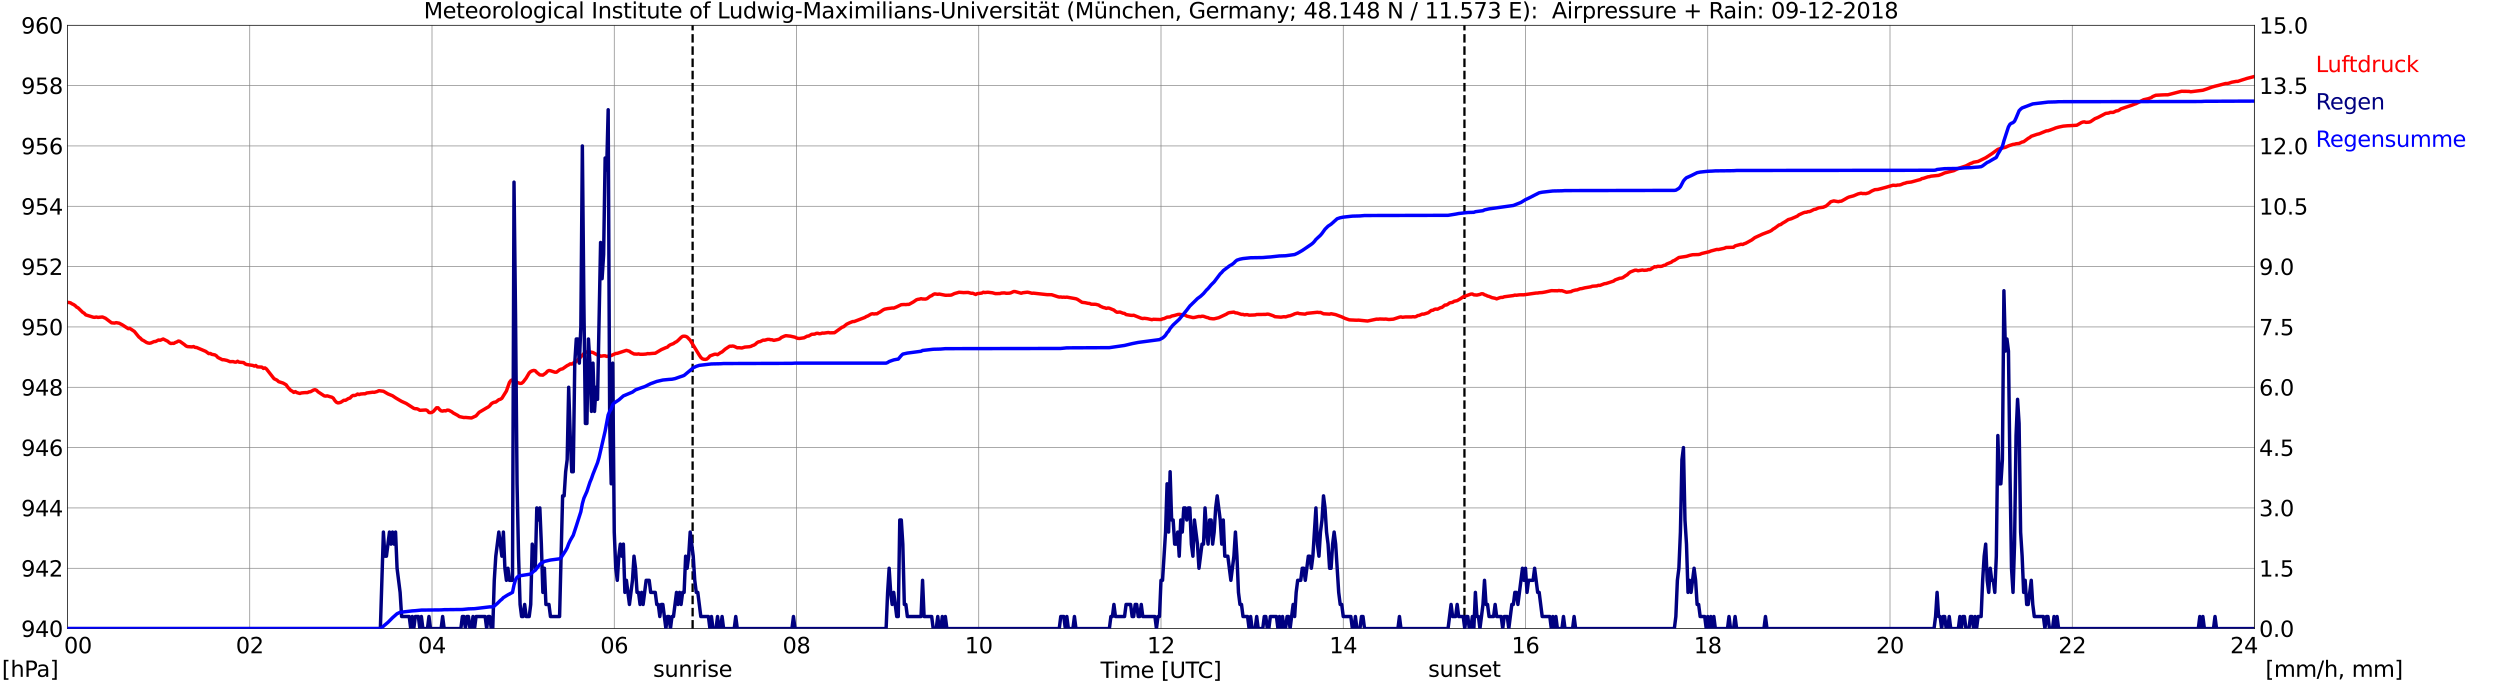 <?xml version="1.0" encoding="utf-8" standalone="no"?>
<!DOCTYPE svg PUBLIC "-//W3C//DTD SVG 1.1//EN"
  "http://www.w3.org/Graphics/SVG/1.1/DTD/svg11.dtd">
<svg xmlns:xlink="http://www.w3.org/1999/xlink" width="1085.4pt" height="296.64pt" viewBox="0 0 1085.4 296.64" xmlns="http://www.w3.org/2000/svg" version="1.1">
 <defs>
  <style type="text/css">*{stroke-linejoin: round; stroke-linecap: butt}</style>
 </defs>
 <g id="figure_1">
  <g id="patch_1">
   <path d="M 0 296.64 
L 1085.4 296.64 
L 1085.4 0 
L 0 0 
z
" style="fill: #ffffff"/>
  </g>
  <g id="axes_1">
   <g id="patch_2">
    <path d="M 29.306 272.909 
L 978.814 272.909 
L 978.814 10.976 
L 29.306 10.976 
z
" style="fill: #ffffff"/>
   </g>
   <g id="patch_3">
    <path d="M 978.814 272.909 
L 978.814 272.909 
L 978.814 10.976 
L 978.814 10.976 
z
" clip-path="url(#pd324731c2d)" style="fill: #d3d3d3; opacity: 0.25; stroke: #d3d3d3; stroke-linejoin: miter"/>
   </g>
   <g id="matplotlib.axis_1">
    <g id="xtick_1">
     <g id="line2d_1">
      <path d="M 29.306 272.909 
L 29.306 10.976 
" clip-path="url(#pd324731c2d)" style="fill: none; stroke: #808080; stroke-width: 0.3; stroke-linecap: square"/>
     </g>
     <g id="line2d_2"/>
     <g id="text_1">
      <!--    00 -->
      <g transform="translate(18.733 283.627) scale(0.095 -0.095)">
       <defs>
        <path id="DejaVuSans-20" transform="scale(0.016)"/>
        <path id="DejaVuSans-30" d="M 2034 4250 
Q 1547 4250 1301 3770 
Q 1056 3291 1056 2328 
Q 1056 1369 1301 889 
Q 1547 409 2034 409 
Q 2525 409 2770 889 
Q 3016 1369 3016 2328 
Q 3016 3291 2770 3770 
Q 2525 4250 2034 4250 
z
M 2034 4750 
Q 2819 4750 3233 4129 
Q 3647 3509 3647 2328 
Q 3647 1150 3233 529 
Q 2819 -91 2034 -91 
Q 1250 -91 836 529 
Q 422 1150 422 2328 
Q 422 3509 836 4129 
Q 1250 4750 2034 4750 
z
" transform="scale(0.016)"/>
       </defs>
       <use xlink:href="#DejaVuSans-20"/>
       <use xlink:href="#DejaVuSans-20" transform="translate(31.787 0)"/>
       <use xlink:href="#DejaVuSans-20" transform="translate(63.574 0)"/>
       <use xlink:href="#DejaVuSans-30" transform="translate(95.361 0)"/>
       <use xlink:href="#DejaVuSans-30" transform="translate(158.984 0)"/>
      </g>
     </g>
    </g>
    <g id="xtick_2">
     <g id="line2d_3">
      <path d="M 108.431 272.909 
L 108.431 10.976 
" clip-path="url(#pd324731c2d)" style="fill: none; stroke: #808080; stroke-width: 0.3; stroke-linecap: square"/>
     </g>
     <g id="line2d_4"/>
     <g id="text_2">
      <!-- 02 -->
      <g transform="translate(102.387 283.627) scale(0.095 -0.095)">
       <defs>
        <path id="DejaVuSans-32" d="M 1228 531 
L 3431 531 
L 3431 0 
L 469 0 
L 469 531 
Q 828 903 1448 1529 
Q 2069 2156 2228 2338 
Q 2531 2678 2651 2914 
Q 2772 3150 2772 3378 
Q 2772 3750 2511 3984 
Q 2250 4219 1831 4219 
Q 1534 4219 1204 4116 
Q 875 4013 500 3803 
L 500 4441 
Q 881 4594 1212 4672 
Q 1544 4750 1819 4750 
Q 2544 4750 2975 4387 
Q 3406 4025 3406 3419 
Q 3406 3131 3298 2873 
Q 3191 2616 2906 2266 
Q 2828 2175 2409 1742 
Q 1991 1309 1228 531 
z
" transform="scale(0.016)"/>
       </defs>
       <use xlink:href="#DejaVuSans-30"/>
       <use xlink:href="#DejaVuSans-32" transform="translate(63.623 0)"/>
      </g>
     </g>
    </g>
    <g id="xtick_3">
     <g id="line2d_5">
      <path d="M 187.557 272.909 
L 187.557 10.976 
" clip-path="url(#pd324731c2d)" style="fill: none; stroke: #808080; stroke-width: 0.3; stroke-linecap: square"/>
     </g>
     <g id="line2d_6"/>
     <g id="text_3">
      <!-- 04 -->
      <g transform="translate(181.513 283.627) scale(0.095 -0.095)">
       <defs>
        <path id="DejaVuSans-34" d="M 2419 4116 
L 825 1625 
L 2419 1625 
L 2419 4116 
z
M 2253 4666 
L 3047 4666 
L 3047 1625 
L 3713 1625 
L 3713 1100 
L 3047 1100 
L 3047 0 
L 2419 0 
L 2419 1100 
L 313 1100 
L 313 1709 
L 2253 4666 
z
" transform="scale(0.016)"/>
       </defs>
       <use xlink:href="#DejaVuSans-30"/>
       <use xlink:href="#DejaVuSans-34" transform="translate(63.623 0)"/>
      </g>
     </g>
    </g>
    <g id="xtick_4">
     <g id="line2d_7">
      <path d="M 266.683 272.909 
L 266.683 10.976 
" clip-path="url(#pd324731c2d)" style="fill: none; stroke: #808080; stroke-width: 0.3; stroke-linecap: square"/>
     </g>
     <g id="line2d_8"/>
     <g id="text_4">
      <!-- 06 -->
      <g transform="translate(260.638 283.627) scale(0.095 -0.095)">
       <defs>
        <path id="DejaVuSans-36" d="M 2113 2584 
Q 1688 2584 1439 2293 
Q 1191 2003 1191 1497 
Q 1191 994 1439 701 
Q 1688 409 2113 409 
Q 2538 409 2786 701 
Q 3034 994 3034 1497 
Q 3034 2003 2786 2293 
Q 2538 2584 2113 2584 
z
M 3366 4563 
L 3366 3988 
Q 3128 4100 2886 4159 
Q 2644 4219 2406 4219 
Q 1781 4219 1451 3797 
Q 1122 3375 1075 2522 
Q 1259 2794 1537 2939 
Q 1816 3084 2150 3084 
Q 2853 3084 3261 2657 
Q 3669 2231 3669 1497 
Q 3669 778 3244 343 
Q 2819 -91 2113 -91 
Q 1303 -91 875 529 
Q 447 1150 447 2328 
Q 447 3434 972 4092 
Q 1497 4750 2381 4750 
Q 2619 4750 2861 4703 
Q 3103 4656 3366 4563 
z
" transform="scale(0.016)"/>
       </defs>
       <use xlink:href="#DejaVuSans-30"/>
       <use xlink:href="#DejaVuSans-36" transform="translate(63.623 0)"/>
      </g>
     </g>
    </g>
    <g id="xtick_5">
     <g id="line2d_9">
      <path d="M 345.808 272.909 
L 345.808 10.976 
" clip-path="url(#pd324731c2d)" style="fill: none; stroke: #808080; stroke-width: 0.3; stroke-linecap: square"/>
     </g>
     <g id="line2d_10"/>
     <g id="text_5">
      <!-- 08 -->
      <g transform="translate(339.764 283.627) scale(0.095 -0.095)">
       <defs>
        <path id="DejaVuSans-38" d="M 2034 2216 
Q 1584 2216 1326 1975 
Q 1069 1734 1069 1313 
Q 1069 891 1326 650 
Q 1584 409 2034 409 
Q 2484 409 2743 651 
Q 3003 894 3003 1313 
Q 3003 1734 2745 1975 
Q 2488 2216 2034 2216 
z
M 1403 2484 
Q 997 2584 770 2862 
Q 544 3141 544 3541 
Q 544 4100 942 4425 
Q 1341 4750 2034 4750 
Q 2731 4750 3128 4425 
Q 3525 4100 3525 3541 
Q 3525 3141 3298 2862 
Q 3072 2584 2669 2484 
Q 3125 2378 3379 2068 
Q 3634 1759 3634 1313 
Q 3634 634 3220 271 
Q 2806 -91 2034 -91 
Q 1263 -91 848 271 
Q 434 634 434 1313 
Q 434 1759 690 2068 
Q 947 2378 1403 2484 
z
M 1172 3481 
Q 1172 3119 1398 2916 
Q 1625 2713 2034 2713 
Q 2441 2713 2670 2916 
Q 2900 3119 2900 3481 
Q 2900 3844 2670 4047 
Q 2441 4250 2034 4250 
Q 1625 4250 1398 4047 
Q 1172 3844 1172 3481 
z
" transform="scale(0.016)"/>
       </defs>
       <use xlink:href="#DejaVuSans-30"/>
       <use xlink:href="#DejaVuSans-38" transform="translate(63.623 0)"/>
      </g>
     </g>
    </g>
    <g id="xtick_6">
     <g id="line2d_11">
      <path d="M 424.934 272.909 
L 424.934 10.976 
" clip-path="url(#pd324731c2d)" style="fill: none; stroke: #808080; stroke-width: 0.3; stroke-linecap: square"/>
     </g>
     <g id="line2d_12"/>
     <g id="text_6">
      <!-- 10 -->
      <g transform="translate(418.89 283.627) scale(0.095 -0.095)">
       <defs>
        <path id="DejaVuSans-31" d="M 794 531 
L 1825 531 
L 1825 4091 
L 703 3866 
L 703 4441 
L 1819 4666 
L 2450 4666 
L 2450 531 
L 3481 531 
L 3481 0 
L 794 0 
L 794 531 
z
" transform="scale(0.016)"/>
       </defs>
       <use xlink:href="#DejaVuSans-31"/>
       <use xlink:href="#DejaVuSans-30" transform="translate(63.623 0)"/>
      </g>
     </g>
    </g>
    <g id="xtick_7">
     <g id="line2d_13">
      <path d="M 504.06 272.909 
L 504.06 10.976 
" clip-path="url(#pd324731c2d)" style="fill: none; stroke: #808080; stroke-width: 0.3; stroke-linecap: square"/>
     </g>
     <g id="line2d_14"/>
     <g id="text_7">
      <!-- 12 -->
      <g transform="translate(498.015 283.627) scale(0.095 -0.095)">
       <use xlink:href="#DejaVuSans-31"/>
       <use xlink:href="#DejaVuSans-32" transform="translate(63.623 0)"/>
      </g>
     </g>
    </g>
    <g id="xtick_8">
     <g id="line2d_15">
      <path d="M 583.185 272.909 
L 583.185 10.976 
" clip-path="url(#pd324731c2d)" style="fill: none; stroke: #808080; stroke-width: 0.3; stroke-linecap: square"/>
     </g>
     <g id="line2d_16"/>
     <g id="text_8">
      <!-- 14 -->
      <g transform="translate(577.141 283.627) scale(0.095 -0.095)">
       <use xlink:href="#DejaVuSans-31"/>
       <use xlink:href="#DejaVuSans-34" transform="translate(63.623 0)"/>
      </g>
     </g>
    </g>
    <g id="xtick_9">
     <g id="line2d_17">
      <path d="M 662.311 272.909 
L 662.311 10.976 
" clip-path="url(#pd324731c2d)" style="fill: none; stroke: #808080; stroke-width: 0.3; stroke-linecap: square"/>
     </g>
     <g id="line2d_18"/>
     <g id="text_9">
      <!-- 16 -->
      <g transform="translate(656.267 283.627) scale(0.095 -0.095)">
       <use xlink:href="#DejaVuSans-31"/>
       <use xlink:href="#DejaVuSans-36" transform="translate(63.623 0)"/>
      </g>
     </g>
    </g>
    <g id="xtick_10">
     <g id="line2d_19">
      <path d="M 741.437 272.909 
L 741.437 10.976 
" clip-path="url(#pd324731c2d)" style="fill: none; stroke: #808080; stroke-width: 0.3; stroke-linecap: square"/>
     </g>
     <g id="line2d_20"/>
     <g id="text_10">
      <!-- 18 -->
      <g transform="translate(735.392 283.627) scale(0.095 -0.095)">
       <use xlink:href="#DejaVuSans-31"/>
       <use xlink:href="#DejaVuSans-38" transform="translate(63.623 0)"/>
      </g>
     </g>
    </g>
    <g id="xtick_11">
     <g id="line2d_21">
      <path d="M 820.562 272.909 
L 820.562 10.976 
" clip-path="url(#pd324731c2d)" style="fill: none; stroke: #808080; stroke-width: 0.3; stroke-linecap: square"/>
     </g>
     <g id="line2d_22"/>
     <g id="text_11">
      <!-- 20 -->
      <g transform="translate(814.518 283.627) scale(0.095 -0.095)">
       <use xlink:href="#DejaVuSans-32"/>
       <use xlink:href="#DejaVuSans-30" transform="translate(63.623 0)"/>
      </g>
     </g>
    </g>
    <g id="xtick_12">
     <g id="line2d_23">
      <path d="M 899.688 272.909 
L 899.688 10.976 
" clip-path="url(#pd324731c2d)" style="fill: none; stroke: #808080; stroke-width: 0.3; stroke-linecap: square"/>
     </g>
     <g id="line2d_24"/>
     <g id="text_12">
      <!-- 22 -->
      <g transform="translate(893.644 283.627) scale(0.095 -0.095)">
       <use xlink:href="#DejaVuSans-32"/>
       <use xlink:href="#DejaVuSans-32" transform="translate(63.623 0)"/>
      </g>
     </g>
    </g>
    <g id="xtick_13">
     <g id="line2d_25">
      <path d="M 978.814 272.909 
L 978.814 10.976 
" clip-path="url(#pd324731c2d)" style="fill: none; stroke: #808080; stroke-width: 0.3; stroke-linecap: square"/>
     </g>
     <g id="line2d_26"/>
     <g id="text_13">
      <!-- 24    -->
      <g transform="translate(968.241 283.627) scale(0.095 -0.095)">
       <use xlink:href="#DejaVuSans-32"/>
       <use xlink:href="#DejaVuSans-34" transform="translate(63.623 0)"/>
       <use xlink:href="#DejaVuSans-20" transform="translate(127.246 0)"/>
       <use xlink:href="#DejaVuSans-20" transform="translate(159.033 0)"/>
       <use xlink:href="#DejaVuSans-20" transform="translate(190.82 0)"/>
      </g>
     </g>
    </g>
    <g id="text_14">
     <!-- Time [UTC] -->
     <g transform="translate(477.806 294.322) scale(0.095 -0.095)">
      <defs>
       <path id="DejaVuSans-54" d="M -19 4666 
L 3928 4666 
L 3928 4134 
L 2272 4134 
L 2272 0 
L 1638 0 
L 1638 4134 
L -19 4134 
L -19 4666 
z
" transform="scale(0.016)"/>
       <path id="DejaVuSans-69" d="M 603 3500 
L 1178 3500 
L 1178 0 
L 603 0 
L 603 3500 
z
M 603 4863 
L 1178 4863 
L 1178 4134 
L 603 4134 
L 603 4863 
z
" transform="scale(0.016)"/>
       <path id="DejaVuSans-6d" d="M 3328 2828 
Q 3544 3216 3844 3400 
Q 4144 3584 4550 3584 
Q 5097 3584 5394 3201 
Q 5691 2819 5691 2113 
L 5691 0 
L 5113 0 
L 5113 2094 
Q 5113 2597 4934 2840 
Q 4756 3084 4391 3084 
Q 3944 3084 3684 2787 
Q 3425 2491 3425 1978 
L 3425 0 
L 2847 0 
L 2847 2094 
Q 2847 2600 2669 2842 
Q 2491 3084 2119 3084 
Q 1678 3084 1418 2786 
Q 1159 2488 1159 1978 
L 1159 0 
L 581 0 
L 581 3500 
L 1159 3500 
L 1159 2956 
Q 1356 3278 1631 3431 
Q 1906 3584 2284 3584 
Q 2666 3584 2933 3390 
Q 3200 3197 3328 2828 
z
" transform="scale(0.016)"/>
       <path id="DejaVuSans-65" d="M 3597 1894 
L 3597 1613 
L 953 1613 
Q 991 1019 1311 708 
Q 1631 397 2203 397 
Q 2534 397 2845 478 
Q 3156 559 3463 722 
L 3463 178 
Q 3153 47 2828 -22 
Q 2503 -91 2169 -91 
Q 1331 -91 842 396 
Q 353 884 353 1716 
Q 353 2575 817 3079 
Q 1281 3584 2069 3584 
Q 2775 3584 3186 3129 
Q 3597 2675 3597 1894 
z
M 3022 2063 
Q 3016 2534 2758 2815 
Q 2500 3097 2075 3097 
Q 1594 3097 1305 2825 
Q 1016 2553 972 2059 
L 3022 2063 
z
" transform="scale(0.016)"/>
       <path id="DejaVuSans-5b" d="M 550 4863 
L 1875 4863 
L 1875 4416 
L 1125 4416 
L 1125 -397 
L 1875 -397 
L 1875 -844 
L 550 -844 
L 550 4863 
z
" transform="scale(0.016)"/>
       <path id="DejaVuSans-55" d="M 556 4666 
L 1191 4666 
L 1191 1831 
Q 1191 1081 1462 751 
Q 1734 422 2344 422 
Q 2950 422 3222 751 
Q 3494 1081 3494 1831 
L 3494 4666 
L 4128 4666 
L 4128 1753 
Q 4128 841 3676 375 
Q 3225 -91 2344 -91 
Q 1459 -91 1007 375 
Q 556 841 556 1753 
L 556 4666 
z
" transform="scale(0.016)"/>
       <path id="DejaVuSans-43" d="M 4122 4306 
L 4122 3641 
Q 3803 3938 3442 4084 
Q 3081 4231 2675 4231 
Q 1875 4231 1450 3742 
Q 1025 3253 1025 2328 
Q 1025 1406 1450 917 
Q 1875 428 2675 428 
Q 3081 428 3442 575 
Q 3803 722 4122 1019 
L 4122 359 
Q 3791 134 3420 21 
Q 3050 -91 2638 -91 
Q 1578 -91 968 557 
Q 359 1206 359 2328 
Q 359 3453 968 4101 
Q 1578 4750 2638 4750 
Q 3056 4750 3426 4639 
Q 3797 4528 4122 4306 
z
" transform="scale(0.016)"/>
       <path id="DejaVuSans-5d" d="M 1947 4863 
L 1947 -844 
L 622 -844 
L 622 -397 
L 1369 -397 
L 1369 4416 
L 622 4416 
L 622 4863 
L 1947 4863 
z
" transform="scale(0.016)"/>
      </defs>
      <use xlink:href="#DejaVuSans-54"/>
      <use xlink:href="#DejaVuSans-69" transform="translate(57.959 0)"/>
      <use xlink:href="#DejaVuSans-6d" transform="translate(85.742 0)"/>
      <use xlink:href="#DejaVuSans-65" transform="translate(183.154 0)"/>
      <use xlink:href="#DejaVuSans-20" transform="translate(244.678 0)"/>
      <use xlink:href="#DejaVuSans-5b" transform="translate(276.465 0)"/>
      <use xlink:href="#DejaVuSans-55" transform="translate(315.479 0)"/>
      <use xlink:href="#DejaVuSans-54" transform="translate(388.672 0)"/>
      <use xlink:href="#DejaVuSans-43" transform="translate(443.881 0)"/>
      <use xlink:href="#DejaVuSans-5d" transform="translate(513.705 0)"/>
     </g>
    </g>
   </g>
   <g id="matplotlib.axis_2">
    <g id="ytick_1">
     <g id="line2d_27">
      <path d="M 29.306 272.909 
L 978.814 272.909 
" clip-path="url(#pd324731c2d)" style="fill: none; stroke: #808080; stroke-width: 0.3; stroke-linecap: square"/>
     </g>
     <g id="line2d_28"/>
     <g id="text_15">
      <!-- 940 -->
      <g transform="translate(9.173 276.518) scale(0.095 -0.095)">
       <defs>
        <path id="DejaVuSans-39" d="M 703 97 
L 703 672 
Q 941 559 1184 500 
Q 1428 441 1663 441 
Q 2288 441 2617 861 
Q 2947 1281 2994 2138 
Q 2813 1869 2534 1725 
Q 2256 1581 1919 1581 
Q 1219 1581 811 2004 
Q 403 2428 403 3163 
Q 403 3881 828 4315 
Q 1253 4750 1959 4750 
Q 2769 4750 3195 4129 
Q 3622 3509 3622 2328 
Q 3622 1225 3098 567 
Q 2575 -91 1691 -91 
Q 1453 -91 1209 -44 
Q 966 3 703 97 
z
M 1959 2075 
Q 2384 2075 2632 2365 
Q 2881 2656 2881 3163 
Q 2881 3666 2632 3958 
Q 2384 4250 1959 4250 
Q 1534 4250 1286 3958 
Q 1038 3666 1038 3163 
Q 1038 2656 1286 2365 
Q 1534 2075 1959 2075 
z
" transform="scale(0.016)"/>
       </defs>
       <use xlink:href="#DejaVuSans-39"/>
       <use xlink:href="#DejaVuSans-34" transform="translate(63.623 0)"/>
       <use xlink:href="#DejaVuSans-30" transform="translate(127.246 0)"/>
      </g>
     </g>
    </g>
    <g id="ytick_2">
     <g id="line2d_29">
      <path d="M 29.306 246.715 
L 978.814 246.715 
" clip-path="url(#pd324731c2d)" style="fill: none; stroke: #808080; stroke-width: 0.3; stroke-linecap: square"/>
     </g>
     <g id="line2d_30"/>
     <g id="text_16">
      <!-- 942 -->
      <g transform="translate(9.173 250.325) scale(0.095 -0.095)">
       <use xlink:href="#DejaVuSans-39"/>
       <use xlink:href="#DejaVuSans-34" transform="translate(63.623 0)"/>
       <use xlink:href="#DejaVuSans-32" transform="translate(127.246 0)"/>
      </g>
     </g>
    </g>
    <g id="ytick_3">
     <g id="line2d_31">
      <path d="M 29.306 220.522 
L 978.814 220.522 
" clip-path="url(#pd324731c2d)" style="fill: none; stroke: #808080; stroke-width: 0.3; stroke-linecap: square"/>
     </g>
     <g id="line2d_32"/>
     <g id="text_17">
      <!-- 944 -->
      <g transform="translate(9.173 224.131) scale(0.095 -0.095)">
       <use xlink:href="#DejaVuSans-39"/>
       <use xlink:href="#DejaVuSans-34" transform="translate(63.623 0)"/>
       <use xlink:href="#DejaVuSans-34" transform="translate(127.246 0)"/>
      </g>
     </g>
    </g>
    <g id="ytick_4">
     <g id="line2d_33">
      <path d="M 29.306 194.329 
L 978.814 194.329 
" clip-path="url(#pd324731c2d)" style="fill: none; stroke: #808080; stroke-width: 0.3; stroke-linecap: square"/>
     </g>
     <g id="line2d_34"/>
     <g id="text_18">
      <!-- 946 -->
      <g transform="translate(9.173 197.938) scale(0.095 -0.095)">
       <use xlink:href="#DejaVuSans-39"/>
       <use xlink:href="#DejaVuSans-34" transform="translate(63.623 0)"/>
       <use xlink:href="#DejaVuSans-36" transform="translate(127.246 0)"/>
      </g>
     </g>
    </g>
    <g id="ytick_5">
     <g id="line2d_35">
      <path d="M 29.306 168.136 
L 978.814 168.136 
" clip-path="url(#pd324731c2d)" style="fill: none; stroke: #808080; stroke-width: 0.3; stroke-linecap: square"/>
     </g>
     <g id="line2d_36"/>
     <g id="text_19">
      <!-- 948 -->
      <g transform="translate(9.173 171.745) scale(0.095 -0.095)">
       <use xlink:href="#DejaVuSans-39"/>
       <use xlink:href="#DejaVuSans-34" transform="translate(63.623 0)"/>
       <use xlink:href="#DejaVuSans-38" transform="translate(127.246 0)"/>
      </g>
     </g>
    </g>
    <g id="ytick_6">
     <g id="line2d_37">
      <path d="M 29.306 141.942 
L 978.814 141.942 
" clip-path="url(#pd324731c2d)" style="fill: none; stroke: #808080; stroke-width: 0.3; stroke-linecap: square"/>
     </g>
     <g id="line2d_38"/>
     <g id="text_20">
      <!-- 950 -->
      <g transform="translate(9.173 145.551) scale(0.095 -0.095)">
       <defs>
        <path id="DejaVuSans-35" d="M 691 4666 
L 3169 4666 
L 3169 4134 
L 1269 4134 
L 1269 2991 
Q 1406 3038 1543 3061 
Q 1681 3084 1819 3084 
Q 2600 3084 3056 2656 
Q 3513 2228 3513 1497 
Q 3513 744 3044 326 
Q 2575 -91 1722 -91 
Q 1428 -91 1123 -41 
Q 819 9 494 109 
L 494 744 
Q 775 591 1075 516 
Q 1375 441 1709 441 
Q 2250 441 2565 725 
Q 2881 1009 2881 1497 
Q 2881 1984 2565 2268 
Q 2250 2553 1709 2553 
Q 1456 2553 1204 2497 
Q 953 2441 691 2322 
L 691 4666 
z
" transform="scale(0.016)"/>
       </defs>
       <use xlink:href="#DejaVuSans-39"/>
       <use xlink:href="#DejaVuSans-35" transform="translate(63.623 0)"/>
       <use xlink:href="#DejaVuSans-30" transform="translate(127.246 0)"/>
      </g>
     </g>
    </g>
    <g id="ytick_7">
     <g id="line2d_39">
      <path d="M 29.306 115.749 
L 978.814 115.749 
" clip-path="url(#pd324731c2d)" style="fill: none; stroke: #808080; stroke-width: 0.3; stroke-linecap: square"/>
     </g>
     <g id="line2d_40"/>
     <g id="text_21">
      <!-- 952 -->
      <g transform="translate(9.173 119.358) scale(0.095 -0.095)">
       <use xlink:href="#DejaVuSans-39"/>
       <use xlink:href="#DejaVuSans-35" transform="translate(63.623 0)"/>
       <use xlink:href="#DejaVuSans-32" transform="translate(127.246 0)"/>
      </g>
     </g>
    </g>
    <g id="ytick_8">
     <g id="line2d_41">
      <path d="M 29.306 89.556 
L 978.814 89.556 
" clip-path="url(#pd324731c2d)" style="fill: none; stroke: #808080; stroke-width: 0.3; stroke-linecap: square"/>
     </g>
     <g id="line2d_42"/>
     <g id="text_22">
      <!-- 954 -->
      <g transform="translate(9.173 93.165) scale(0.095 -0.095)">
       <use xlink:href="#DejaVuSans-39"/>
       <use xlink:href="#DejaVuSans-35" transform="translate(63.623 0)"/>
       <use xlink:href="#DejaVuSans-34" transform="translate(127.246 0)"/>
      </g>
     </g>
    </g>
    <g id="ytick_9">
     <g id="line2d_43">
      <path d="M 29.306 63.362 
L 978.814 63.362 
" clip-path="url(#pd324731c2d)" style="fill: none; stroke: #808080; stroke-width: 0.3; stroke-linecap: square"/>
     </g>
     <g id="line2d_44"/>
     <g id="text_23">
      <!-- 956 -->
      <g transform="translate(9.173 66.972) scale(0.095 -0.095)">
       <use xlink:href="#DejaVuSans-39"/>
       <use xlink:href="#DejaVuSans-35" transform="translate(63.623 0)"/>
       <use xlink:href="#DejaVuSans-36" transform="translate(127.246 0)"/>
      </g>
     </g>
    </g>
    <g id="ytick_10">
     <g id="line2d_45">
      <path d="M 29.306 37.169 
L 978.814 37.169 
" clip-path="url(#pd324731c2d)" style="fill: none; stroke: #808080; stroke-width: 0.3; stroke-linecap: square"/>
     </g>
     <g id="line2d_46"/>
     <g id="text_24">
      <!-- 958 -->
      <g transform="translate(9.173 40.778) scale(0.095 -0.095)">
       <use xlink:href="#DejaVuSans-39"/>
       <use xlink:href="#DejaVuSans-35" transform="translate(63.623 0)"/>
       <use xlink:href="#DejaVuSans-38" transform="translate(127.246 0)"/>
      </g>
     </g>
    </g>
    <g id="ytick_11">
     <g id="line2d_47">
      <path d="M 29.306 10.976 
L 978.814 10.976 
" clip-path="url(#pd324731c2d)" style="fill: none; stroke: #808080; stroke-width: 0.3; stroke-linecap: square"/>
     </g>
     <g id="line2d_48"/>
     <g id="text_25">
      <!-- 960 -->
      <g transform="translate(9.173 14.585) scale(0.095 -0.095)">
       <use xlink:href="#DejaVuSans-39"/>
       <use xlink:href="#DejaVuSans-36" transform="translate(63.623 0)"/>
       <use xlink:href="#DejaVuSans-30" transform="translate(127.246 0)"/>
      </g>
     </g>
    </g>
   </g>
   <g id="line2d_49">
    <path d="M 300.707 272.909 
L 300.707 10.976 
" clip-path="url(#pd324731c2d)" style="fill: none; stroke-dasharray: 3.7,1.6; stroke-dashoffset: 0; stroke: #000000"/>
   </g>
   <g id="line2d_50">
    <path d="M 635.804 272.909 
L 635.804 10.976 
" clip-path="url(#pd324731c2d)" style="fill: none; stroke-dasharray: 3.7,1.6; stroke-dashoffset: 0; stroke: #000000"/>
   </g>
   <g id="line2d_51">
    <path d="M 29.306 131.29 
L 29.965 131.334 
L 30.625 131.491 
L 31.284 131.936 
L 31.943 132.225 
L 32.603 132.67 
L 33.262 133.325 
L 33.921 133.665 
L 35.9 135.603 
L 36.559 135.996 
L 37.218 136.704 
L 40.515 137.725 
L 41.175 137.778 
L 41.834 137.62 
L 42.493 137.804 
L 44.472 137.62 
L 45.79 138.17 
L 48.428 140.161 
L 49.747 140.266 
L 50.406 140.083 
L 51.725 140.318 
L 53.043 140.999 
L 55.681 142.702 
L 56.34 142.571 
L 58.319 143.881 
L 60.297 146.317 
L 60.956 146.814 
L 61.615 147.521 
L 62.275 147.836 
L 63.594 148.674 
L 64.253 148.91 
L 64.912 149.014 
L 65.572 148.883 
L 66.89 148.307 
L 67.55 148.255 
L 68.869 147.6 
L 69.528 147.731 
L 70.847 147.181 
L 72.825 148.176 
L 73.484 148.779 
L 74.144 149.145 
L 74.803 149.041 
L 75.462 149.093 
L 76.122 148.7 
L 76.781 148.464 
L 77.441 148.071 
L 78.1 148.202 
L 80.078 149.617 
L 80.737 150.193 
L 81.397 150.481 
L 83.375 150.612 
L 84.034 150.455 
L 84.694 150.822 
L 85.353 150.874 
L 89.309 152.551 
L 90.628 153.52 
L 91.288 153.441 
L 91.947 153.834 
L 93.266 154.07 
L 93.925 154.463 
L 94.584 155.196 
L 96.563 156.191 
L 97.222 156.191 
L 98.541 156.48 
L 99.86 157.03 
L 101.178 156.977 
L 101.838 157.187 
L 102.497 157.239 
L 103.156 156.846 
L 103.816 157.239 
L 105.794 157.422 
L 106.453 157.999 
L 107.113 158.261 
L 109.75 158.654 
L 110.41 158.942 
L 111.069 158.68 
L 111.728 159.282 
L 113.707 159.387 
L 114.366 159.963 
L 115.025 159.727 
L 115.685 160.199 
L 118.982 164.416 
L 120.3 165.071 
L 120.96 165.7 
L 122.938 166.328 
L 124.257 167.088 
L 124.916 168.083 
L 126.235 169.498 
L 126.894 169.838 
L 127.553 170.362 
L 128.213 170.021 
L 128.872 170.441 
L 130.191 170.833 
L 130.85 170.598 
L 132.169 170.467 
L 133.488 170.441 
L 134.147 170.152 
L 134.807 170.074 
L 136.125 169.34 
L 136.785 169.183 
L 137.444 169.471 
L 138.104 170.126 
L 140.741 171.855 
L 141.4 171.986 
L 142.06 171.855 
L 143.379 172.274 
L 144.038 172.431 
L 144.697 172.85 
L 145.357 173.872 
L 146.016 174.605 
L 146.676 174.92 
L 147.335 174.841 
L 147.994 174.631 
L 149.313 173.767 
L 149.972 173.82 
L 151.291 173.008 
L 151.951 172.85 
L 152.61 172.117 
L 153.269 171.672 
L 153.929 171.724 
L 154.588 171.514 
L 155.247 171.069 
L 155.907 171.305 
L 156.566 171.069 
L 157.885 170.964 
L 158.544 170.964 
L 159.204 170.624 
L 161.841 170.283 
L 162.501 170.336 
L 163.819 169.969 
L 164.479 169.629 
L 166.457 169.864 
L 168.435 171.017 
L 170.413 171.829 
L 171.732 172.719 
L 173.051 173.505 
L 174.37 174.265 
L 176.348 175.155 
L 179.645 177.277 
L 180.304 177.46 
L 180.963 177.46 
L 181.623 177.722 
L 182.282 178.141 
L 184.92 177.984 
L 185.579 178.299 
L 186.238 179.084 
L 186.898 179.163 
L 187.557 179.006 
L 188.216 178.56 
L 189.535 177.041 
L 190.195 177.041 
L 190.854 177.827 
L 191.513 178.377 
L 192.173 178.482 
L 192.832 178.299 
L 193.492 178.403 
L 194.151 178.063 
L 194.81 178.089 
L 196.129 178.77 
L 196.788 179.294 
L 198.767 180.368 
L 199.426 180.866 
L 201.404 181.285 
L 202.063 181.232 
L 204.701 181.468 
L 206.679 180.551 
L 207.998 179.032 
L 211.295 177.067 
L 211.954 176.727 
L 212.614 176.177 
L 213.273 175.339 
L 213.932 174.893 
L 214.592 174.631 
L 215.251 174.553 
L 216.57 173.531 
L 217.229 173.348 
L 217.889 172.929 
L 219.867 169.76 
L 221.186 166.04 
L 221.845 165.176 
L 222.504 164.914 
L 223.164 164.914 
L 223.823 165.254 
L 224.482 166.04 
L 225.801 166.459 
L 226.461 166.407 
L 227.12 165.883 
L 228.439 164.154 
L 229.757 161.902 
L 230.417 161.299 
L 231.076 160.985 
L 231.736 160.828 
L 232.395 160.959 
L 233.054 161.692 
L 234.373 162.766 
L 235.692 162.871 
L 237.011 161.928 
L 237.67 161.194 
L 238.329 160.854 
L 238.989 160.959 
L 240.967 161.613 
L 241.626 161.587 
L 242.945 160.566 
L 243.604 160.278 
L 244.264 160.12 
L 246.242 158.732 
L 246.901 158.418 
L 247.561 157.973 
L 248.22 158.077 
L 248.88 157.632 
L 249.539 157.37 
L 250.198 156.951 
L 253.495 153.546 
L 254.155 153.048 
L 254.814 152.786 
L 255.473 152.655 
L 256.792 152.917 
L 257.451 153.048 
L 258.77 153.782 
L 259.43 154.096 
L 260.089 154.227 
L 260.748 154.672 
L 262.067 154.463 
L 262.726 154.463 
L 263.386 154.751 
L 264.705 154.489 
L 265.364 154.358 
L 267.342 153.467 
L 268.002 153.415 
L 271.958 152.105 
L 273.277 152.498 
L 273.936 152.996 
L 275.255 153.677 
L 276.573 153.755 
L 277.233 153.651 
L 277.892 153.808 
L 279.211 153.808 
L 280.53 153.703 
L 281.189 153.52 
L 281.849 153.572 
L 283.167 153.441 
L 284.486 153.363 
L 287.124 151.791 
L 289.102 150.927 
L 289.761 150.717 
L 290.42 150.062 
L 291.08 149.669 
L 292.399 149.172 
L 293.058 148.674 
L 293.717 148.36 
L 294.377 147.81 
L 295.696 146.5 
L 296.355 146.028 
L 297.014 145.95 
L 297.674 146.028 
L 298.333 146.343 
L 299.652 147.705 
L 303.608 154.201 
L 304.267 155.17 
L 304.927 155.772 
L 305.586 155.982 
L 306.246 156.034 
L 306.905 155.877 
L 307.564 155.327 
L 308.224 154.541 
L 310.202 153.808 
L 310.861 153.782 
L 311.521 153.991 
L 312.839 153.101 
L 313.499 152.786 
L 314.818 151.608 
L 316.796 150.298 
L 317.455 150.324 
L 318.114 150.219 
L 318.774 150.376 
L 320.093 151.005 
L 320.752 150.953 
L 322.071 151.084 
L 323.39 150.691 
L 325.368 150.534 
L 326.027 150.376 
L 326.686 150.036 
L 327.346 149.826 
L 328.005 149.407 
L 328.665 148.779 
L 329.324 148.412 
L 329.983 148.333 
L 331.302 147.679 
L 331.961 147.705 
L 333.28 147.338 
L 333.94 147.338 
L 334.599 147.495 
L 335.258 147.521 
L 335.918 147.783 
L 337.896 147.364 
L 338.555 147.102 
L 339.215 146.526 
L 340.533 145.95 
L 341.193 145.74 
L 343.171 145.95 
L 345.149 146.395 
L 345.808 146.736 
L 346.468 146.919 
L 347.127 146.945 
L 349.105 146.657 
L 350.424 145.95 
L 351.083 145.897 
L 352.402 145.138 
L 353.721 145.059 
L 354.38 144.745 
L 355.04 144.693 
L 355.699 144.902 
L 356.359 144.824 
L 357.018 144.588 
L 357.677 144.64 
L 359.655 144.352 
L 360.315 144.509 
L 362.293 144.457 
L 365.59 142.073 
L 366.249 141.864 
L 367.568 140.764 
L 368.887 140.135 
L 370.206 139.611 
L 370.865 139.585 
L 375.481 137.83 
L 376.14 137.411 
L 376.799 137.175 
L 378.118 136.389 
L 378.777 136.206 
L 379.437 136.337 
L 380.096 136.232 
L 380.756 136.258 
L 381.415 135.787 
L 382.074 135.472 
L 383.393 134.556 
L 384.053 134.241 
L 385.371 133.979 
L 386.69 133.822 
L 387.349 133.718 
L 388.009 133.77 
L 389.328 133.22 
L 391.306 132.277 
L 392.624 132.198 
L 393.284 132.251 
L 393.943 132.146 
L 394.603 132.172 
L 396.581 131.072 
L 397.899 130.155 
L 398.559 129.946 
L 399.218 129.867 
L 399.878 129.658 
L 400.537 129.815 
L 401.856 129.841 
L 402.515 129.631 
L 403.834 128.61 
L 404.493 128.374 
L 405.153 127.876 
L 405.812 127.588 
L 407.131 127.772 
L 407.79 127.667 
L 410.428 128.191 
L 412.406 128.165 
L 413.065 128.086 
L 414.384 127.457 
L 415.703 127.091 
L 416.362 126.881 
L 418.34 127.038 
L 420.318 126.96 
L 421.637 127.326 
L 422.297 127.3 
L 423.615 127.85 
L 424.275 127.484 
L 426.253 127.248 
L 426.912 126.881 
L 427.572 127.012 
L 428.89 126.881 
L 430.869 127.117 
L 432.187 127.484 
L 434.165 127.431 
L 434.825 127.222 
L 436.144 127.169 
L 436.803 127.326 
L 438.122 127.3 
L 438.781 127.169 
L 440.1 126.567 
L 440.759 126.593 
L 443.397 127.326 
L 444.056 127.091 
L 446.034 126.855 
L 446.694 126.96 
L 448.012 127.326 
L 448.672 127.274 
L 454.606 127.929 
L 456.584 127.955 
L 459.222 128.819 
L 459.881 128.977 
L 460.541 128.924 
L 461.2 129.055 
L 461.859 129.003 
L 462.519 129.081 
L 463.178 129.003 
L 467.134 129.71 
L 467.794 129.972 
L 469.772 131.255 
L 471.091 131.413 
L 472.409 131.701 
L 473.069 131.753 
L 473.728 132.067 
L 475.706 132.12 
L 477.025 132.46 
L 477.685 132.932 
L 479.003 133.508 
L 479.663 133.639 
L 480.322 133.901 
L 480.981 133.718 
L 481.641 133.822 
L 483.619 134.634 
L 484.278 135.184 
L 484.938 135.577 
L 486.256 135.472 
L 487.575 135.996 
L 488.235 136.075 
L 488.894 136.573 
L 490.872 136.887 
L 491.532 136.939 
L 492.191 136.861 
L 495.488 138.17 
L 496.147 138.301 
L 496.807 138.197 
L 498.125 138.354 
L 500.103 138.799 
L 500.763 138.616 
L 504.06 138.747 
L 504.719 138.432 
L 505.379 138.328 
L 506.697 137.699 
L 508.016 137.594 
L 508.675 137.227 
L 509.994 136.939 
L 511.313 136.546 
L 511.972 136.468 
L 514.61 136.835 
L 515.269 137.254 
L 517.907 137.882 
L 518.566 137.83 
L 519.885 137.516 
L 520.544 137.385 
L 521.204 137.463 
L 521.863 137.28 
L 522.522 137.332 
L 523.841 137.804 
L 524.501 137.935 
L 525.16 138.249 
L 526.479 138.406 
L 527.138 138.406 
L 529.116 137.935 
L 532.413 136.415 
L 533.073 135.97 
L 533.732 135.734 
L 535.71 135.499 
L 536.369 135.839 
L 537.029 135.865 
L 539.007 136.52 
L 539.666 136.494 
L 540.326 136.73 
L 540.985 136.599 
L 541.644 136.625 
L 542.304 136.835 
L 544.941 136.73 
L 545.601 136.546 
L 549.557 136.494 
L 550.216 136.363 
L 550.876 136.442 
L 552.854 137.123 
L 553.513 137.489 
L 556.151 137.699 
L 557.47 137.489 
L 558.129 137.594 
L 559.448 137.175 
L 560.107 137.096 
L 561.426 136.573 
L 562.085 136.258 
L 563.404 135.918 
L 564.063 136.154 
L 566.042 136.337 
L 566.701 136.389 
L 567.36 136.049 
L 571.976 135.577 
L 572.635 135.682 
L 573.295 135.63 
L 574.613 136.232 
L 577.251 136.389 
L 577.91 136.206 
L 579.889 136.599 
L 582.526 137.568 
L 583.845 138.197 
L 585.823 138.878 
L 589.12 139.035 
L 589.779 138.982 
L 593.736 139.375 
L 597.692 138.537 
L 598.351 138.589 
L 599.011 138.485 
L 600.989 138.563 
L 601.648 138.511 
L 602.967 138.72 
L 604.945 138.563 
L 607.582 137.699 
L 608.242 137.568 
L 608.901 137.751 
L 610.22 137.594 
L 612.858 137.594 
L 613.517 137.489 
L 614.176 137.594 
L 614.836 137.437 
L 615.495 137.018 
L 616.154 136.939 
L 617.473 136.363 
L 618.133 136.389 
L 620.111 135.761 
L 621.429 134.765 
L 622.089 134.713 
L 622.748 134.32 
L 623.408 134.163 
L 624.067 134.268 
L 625.386 133.587 
L 626.045 133.456 
L 627.364 132.408 
L 628.023 132.408 
L 628.683 132.041 
L 629.342 131.517 
L 630.661 131.255 
L 631.32 130.81 
L 632.639 130.522 
L 633.958 129.762 
L 635.276 128.872 
L 638.573 127.693 
L 639.233 127.641 
L 639.892 128.007 
L 641.211 128.112 
L 642.53 127.824 
L 643.189 127.536 
L 643.848 127.562 
L 644.508 127.981 
L 645.167 128.191 
L 645.827 128.531 
L 646.486 128.688 
L 647.805 129.238 
L 649.123 129.5 
L 649.783 129.762 
L 651.102 129.265 
L 651.761 129.108 
L 652.42 129.108 
L 653.08 128.846 
L 657.036 128.322 
L 657.695 128.112 
L 658.355 128.191 
L 659.674 128.007 
L 661.652 127.981 
L 666.927 127.222 
L 667.586 127.222 
L 668.246 127.091 
L 669.564 127.012 
L 670.883 126.776 
L 673.521 126.2 
L 675.499 126.226 
L 676.158 126.252 
L 676.817 126.121 
L 677.477 126.226 
L 678.136 126.2 
L 680.114 126.881 
L 682.092 126.619 
L 682.752 126.252 
L 684.071 125.912 
L 684.73 125.86 
L 686.049 125.362 
L 686.708 125.309 
L 688.027 124.969 
L 690.664 124.524 
L 691.324 124.262 
L 693.302 124.131 
L 693.961 123.869 
L 694.621 123.921 
L 696.599 123.162 
L 697.258 123.109 
L 700.555 122.035 
L 701.215 121.538 
L 703.193 120.804 
L 703.852 120.752 
L 704.511 120.568 
L 705.83 119.652 
L 706.49 119.285 
L 707.149 118.604 
L 707.808 118.106 
L 709.786 117.321 
L 710.446 117.294 
L 711.105 117.556 
L 713.083 117.216 
L 713.743 117.373 
L 715.062 117.268 
L 715.721 117.006 
L 716.38 117.059 
L 718.358 115.801 
L 719.018 115.906 
L 719.677 115.618 
L 720.996 115.67 
L 721.655 115.539 
L 722.315 115.225 
L 722.974 115.12 
L 723.633 114.623 
L 725.612 113.837 
L 726.271 113.313 
L 726.93 113.077 
L 728.909 111.794 
L 732.205 111.296 
L 733.524 110.877 
L 734.843 110.589 
L 737.48 110.51 
L 738.14 110.353 
L 738.799 110.065 
L 742.096 109.279 
L 742.756 108.991 
L 745.393 108.284 
L 746.052 108.336 
L 748.031 107.917 
L 748.69 107.76 
L 749.349 107.446 
L 752.646 107.341 
L 753.306 106.765 
L 755.943 106.031 
L 756.602 106.162 
L 757.262 105.822 
L 757.921 105.612 
L 760.559 104.171 
L 761.878 103.176 
L 765.174 101.657 
L 768.471 100.4 
L 769.131 100.033 
L 769.79 99.483 
L 770.449 99.116 
L 772.428 97.649 
L 773.087 97.518 
L 773.746 96.995 
L 775.065 96.235 
L 776.384 95.344 
L 777.703 94.978 
L 780.34 93.825 
L 781 93.275 
L 782.978 92.384 
L 783.637 92.175 
L 784.296 92.149 
L 784.956 91.887 
L 785.615 91.861 
L 786.275 91.599 
L 787.593 90.918 
L 788.253 90.839 
L 789.572 90.237 
L 791.55 89.975 
L 792.868 89.425 
L 794.187 88.246 
L 794.847 87.591 
L 796.165 87.224 
L 798.143 87.565 
L 798.803 87.382 
L 799.462 87.329 
L 800.781 86.596 
L 802.1 85.836 
L 802.759 85.548 
L 804.737 85.024 
L 806.715 84.186 
L 808.034 83.872 
L 808.694 84.055 
L 809.353 84.003 
L 810.012 84.081 
L 811.331 83.715 
L 812.65 82.929 
L 813.969 82.352 
L 815.287 82.248 
L 818.584 81.383 
L 821.881 80.414 
L 823.2 80.519 
L 823.859 80.336 
L 824.519 80.336 
L 825.178 80.205 
L 826.497 79.655 
L 827.156 79.524 
L 827.816 79.262 
L 829.794 79.026 
L 832.431 78.292 
L 833.75 77.952 
L 834.409 77.533 
L 835.069 77.428 
L 836.388 76.983 
L 837.047 76.773 
L 837.706 76.695 
L 838.366 76.485 
L 841.663 76.145 
L 842.981 75.673 
L 844.3 75.071 
L 848.256 74.102 
L 850.235 73.106 
L 853.531 72.032 
L 855.51 70.985 
L 856.169 70.775 
L 856.828 70.434 
L 858.806 70.094 
L 862.103 68.496 
L 864.741 66.767 
L 866.719 65.327 
L 867.378 64.855 
L 868.697 64.41 
L 870.675 63.965 
L 871.994 63.336 
L 873.972 62.681 
L 874.632 62.629 
L 875.291 62.419 
L 876.61 62.288 
L 877.929 61.66 
L 878.588 61.529 
L 879.907 60.56 
L 880.566 60.062 
L 881.225 59.721 
L 881.885 59.171 
L 884.522 58.281 
L 885.182 58.15 
L 888.479 56.814 
L 889.138 56.788 
L 891.775 55.845 
L 892.435 55.557 
L 893.754 55.19 
L 895.732 54.771 
L 897.71 54.588 
L 899.029 54.535 
L 901.666 54.378 
L 903.644 53.225 
L 904.304 52.99 
L 904.963 52.911 
L 905.622 53.121 
L 906.941 53.042 
L 907.601 52.833 
L 909.579 51.497 
L 910.898 50.973 
L 914.194 49.244 
L 915.513 49.087 
L 916.173 48.799 
L 917.491 48.799 
L 918.81 48.144 
L 919.469 48.092 
L 920.129 47.751 
L 920.788 47.28 
L 925.404 45.734 
L 926.723 45.21 
L 927.382 45.001 
L 930.679 43.298 
L 932.657 42.853 
L 933.976 42.381 
L 934.635 41.91 
L 935.954 41.36 
L 939.251 41.177 
L 941.229 41.15 
L 946.504 39.788 
L 947.163 39.631 
L 950.46 39.684 
L 951.12 39.841 
L 956.395 39.186 
L 958.373 38.531 
L 960.351 37.798 
L 961.67 37.431 
L 962.989 37.117 
L 966.285 36.252 
L 966.945 36.278 
L 967.604 36.147 
L 968.923 35.702 
L 970.901 35.335 
L 971.561 35.335 
L 972.879 34.89 
L 975.517 34.052 
L 978.154 33.371 
L 978.154 33.371 
" clip-path="url(#pd324731c2d)" style="fill: none; stroke: #ff0000; stroke-width: 1.5; stroke-linecap: square"/>
   </g>
   <g id="patch_4">
    <path d="M 29.306 272.909 
L 29.306 10.976 
" style="fill: none; stroke: #000000; stroke-width: 0.3; stroke-linejoin: miter; stroke-linecap: square"/>
   </g>
   <g id="patch_5">
    <path d="M 29.306 272.909 
L 978.814 272.909 
" style="fill: none; stroke: #000000; stroke-width: 0.3; stroke-linejoin: miter; stroke-linecap: square"/>
   </g>
   <g id="patch_6">
    <path d="M 29.306 10.976 
L 978.814 10.976 
" style="fill: none; stroke: #000000; stroke-width: 0.3; stroke-linejoin: miter; stroke-linecap: square"/>
   </g>
   <g id="text_26">
    <!-- sunrise -->
    <g transform="translate(283.542 293.863) scale(0.095 -0.095)">
     <defs>
      <path id="DejaVuSans-73" d="M 2834 3397 
L 2834 2853 
Q 2591 2978 2328 3040 
Q 2066 3103 1784 3103 
Q 1356 3103 1142 2972 
Q 928 2841 928 2578 
Q 928 2378 1081 2264 
Q 1234 2150 1697 2047 
L 1894 2003 
Q 2506 1872 2764 1633 
Q 3022 1394 3022 966 
Q 3022 478 2636 193 
Q 2250 -91 1575 -91 
Q 1294 -91 989 -36 
Q 684 19 347 128 
L 347 722 
Q 666 556 975 473 
Q 1284 391 1588 391 
Q 1994 391 2212 530 
Q 2431 669 2431 922 
Q 2431 1156 2273 1281 
Q 2116 1406 1581 1522 
L 1381 1569 
Q 847 1681 609 1914 
Q 372 2147 372 2553 
Q 372 3047 722 3315 
Q 1072 3584 1716 3584 
Q 2034 3584 2315 3537 
Q 2597 3491 2834 3397 
z
" transform="scale(0.016)"/>
      <path id="DejaVuSans-75" d="M 544 1381 
L 544 3500 
L 1119 3500 
L 1119 1403 
Q 1119 906 1312 657 
Q 1506 409 1894 409 
Q 2359 409 2629 706 
Q 2900 1003 2900 1516 
L 2900 3500 
L 3475 3500 
L 3475 0 
L 2900 0 
L 2900 538 
Q 2691 219 2414 64 
Q 2138 -91 1772 -91 
Q 1169 -91 856 284 
Q 544 659 544 1381 
z
M 1991 3584 
L 1991 3584 
z
" transform="scale(0.016)"/>
      <path id="DejaVuSans-6e" d="M 3513 2113 
L 3513 0 
L 2938 0 
L 2938 2094 
Q 2938 2591 2744 2837 
Q 2550 3084 2163 3084 
Q 1697 3084 1428 2787 
Q 1159 2491 1159 1978 
L 1159 0 
L 581 0 
L 581 3500 
L 1159 3500 
L 1159 2956 
Q 1366 3272 1645 3428 
Q 1925 3584 2291 3584 
Q 2894 3584 3203 3211 
Q 3513 2838 3513 2113 
z
" transform="scale(0.016)"/>
      <path id="DejaVuSans-72" d="M 2631 2963 
Q 2534 3019 2420 3045 
Q 2306 3072 2169 3072 
Q 1681 3072 1420 2755 
Q 1159 2438 1159 1844 
L 1159 0 
L 581 0 
L 581 3500 
L 1159 3500 
L 1159 2956 
Q 1341 3275 1631 3429 
Q 1922 3584 2338 3584 
Q 2397 3584 2469 3576 
Q 2541 3569 2628 3553 
L 2631 2963 
z
" transform="scale(0.016)"/>
     </defs>
     <use xlink:href="#DejaVuSans-73"/>
     <use xlink:href="#DejaVuSans-75" transform="translate(52.1 0)"/>
     <use xlink:href="#DejaVuSans-6e" transform="translate(115.479 0)"/>
     <use xlink:href="#DejaVuSans-72" transform="translate(178.857 0)"/>
     <use xlink:href="#DejaVuSans-69" transform="translate(219.971 0)"/>
     <use xlink:href="#DejaVuSans-73" transform="translate(247.754 0)"/>
     <use xlink:href="#DejaVuSans-65" transform="translate(299.854 0)"/>
    </g>
   </g>
   <g id="text_27">
    <!-- sunset -->
    <g transform="translate(620.05 293.863) scale(0.095 -0.095)">
     <defs>
      <path id="DejaVuSans-74" d="M 1172 4494 
L 1172 3500 
L 2356 3500 
L 2356 3053 
L 1172 3053 
L 1172 1153 
Q 1172 725 1289 603 
Q 1406 481 1766 481 
L 2356 481 
L 2356 0 
L 1766 0 
Q 1100 0 847 248 
Q 594 497 594 1153 
L 594 3053 
L 172 3053 
L 172 3500 
L 594 3500 
L 594 4494 
L 1172 4494 
z
" transform="scale(0.016)"/>
     </defs>
     <use xlink:href="#DejaVuSans-73"/>
     <use xlink:href="#DejaVuSans-75" transform="translate(52.1 0)"/>
     <use xlink:href="#DejaVuSans-6e" transform="translate(115.479 0)"/>
     <use xlink:href="#DejaVuSans-73" transform="translate(178.857 0)"/>
     <use xlink:href="#DejaVuSans-65" transform="translate(230.957 0)"/>
     <use xlink:href="#DejaVuSans-74" transform="translate(292.48 0)"/>
    </g>
   </g>
   <g id="text_28">
    <!-- [hPa] -->
    <g transform="translate(0.821 293.863) scale(0.095 -0.095)">
     <defs>
      <path id="DejaVuSans-68" d="M 3513 2113 
L 3513 0 
L 2938 0 
L 2938 2094 
Q 2938 2591 2744 2837 
Q 2550 3084 2163 3084 
Q 1697 3084 1428 2787 
Q 1159 2491 1159 1978 
L 1159 0 
L 581 0 
L 581 4863 
L 1159 4863 
L 1159 2956 
Q 1366 3272 1645 3428 
Q 1925 3584 2291 3584 
Q 2894 3584 3203 3211 
Q 3513 2838 3513 2113 
z
" transform="scale(0.016)"/>
      <path id="DejaVuSans-50" d="M 1259 4147 
L 1259 2394 
L 2053 2394 
Q 2494 2394 2734 2622 
Q 2975 2850 2975 3272 
Q 2975 3691 2734 3919 
Q 2494 4147 2053 4147 
L 1259 4147 
z
M 628 4666 
L 2053 4666 
Q 2838 4666 3239 4311 
Q 3641 3956 3641 3272 
Q 3641 2581 3239 2228 
Q 2838 1875 2053 1875 
L 1259 1875 
L 1259 0 
L 628 0 
L 628 4666 
z
" transform="scale(0.016)"/>
      <path id="DejaVuSans-61" d="M 2194 1759 
Q 1497 1759 1228 1600 
Q 959 1441 959 1056 
Q 959 750 1161 570 
Q 1363 391 1709 391 
Q 2188 391 2477 730 
Q 2766 1069 2766 1631 
L 2766 1759 
L 2194 1759 
z
M 3341 1997 
L 3341 0 
L 2766 0 
L 2766 531 
Q 2569 213 2275 61 
Q 1981 -91 1556 -91 
Q 1019 -91 701 211 
Q 384 513 384 1019 
Q 384 1609 779 1909 
Q 1175 2209 1959 2209 
L 2766 2209 
L 2766 2266 
Q 2766 2663 2505 2880 
Q 2244 3097 1772 3097 
Q 1472 3097 1187 3025 
Q 903 2953 641 2809 
L 641 3341 
Q 956 3463 1253 3523 
Q 1550 3584 1831 3584 
Q 2591 3584 2966 3190 
Q 3341 2797 3341 1997 
z
" transform="scale(0.016)"/>
     </defs>
     <use xlink:href="#DejaVuSans-5b"/>
     <use xlink:href="#DejaVuSans-68" transform="translate(39.014 0)"/>
     <use xlink:href="#DejaVuSans-50" transform="translate(102.393 0)"/>
     <use xlink:href="#DejaVuSans-61" transform="translate(158.195 0)"/>
     <use xlink:href="#DejaVuSans-5d" transform="translate(219.475 0)"/>
    </g>
   </g>
   <g id="text_29">
    <!-- Luftdruck -->
    <g style="fill: #ff0000" transform="translate(1005.4 31.291) scale(0.095 -0.095)">
     <defs>
      <path id="DejaVuSans-4c" d="M 628 4666 
L 1259 4666 
L 1259 531 
L 3531 531 
L 3531 0 
L 628 0 
L 628 4666 
z
" transform="scale(0.016)"/>
      <path id="DejaVuSans-66" d="M 2375 4863 
L 2375 4384 
L 1825 4384 
Q 1516 4384 1395 4259 
Q 1275 4134 1275 3809 
L 1275 3500 
L 2222 3500 
L 2222 3053 
L 1275 3053 
L 1275 0 
L 697 0 
L 697 3053 
L 147 3053 
L 147 3500 
L 697 3500 
L 697 3744 
Q 697 4328 969 4595 
Q 1241 4863 1831 4863 
L 2375 4863 
z
" transform="scale(0.016)"/>
      <path id="DejaVuSans-64" d="M 2906 2969 
L 2906 4863 
L 3481 4863 
L 3481 0 
L 2906 0 
L 2906 525 
Q 2725 213 2448 61 
Q 2172 -91 1784 -91 
Q 1150 -91 751 415 
Q 353 922 353 1747 
Q 353 2572 751 3078 
Q 1150 3584 1784 3584 
Q 2172 3584 2448 3432 
Q 2725 3281 2906 2969 
z
M 947 1747 
Q 947 1113 1208 752 
Q 1469 391 1925 391 
Q 2381 391 2643 752 
Q 2906 1113 2906 1747 
Q 2906 2381 2643 2742 
Q 2381 3103 1925 3103 
Q 1469 3103 1208 2742 
Q 947 2381 947 1747 
z
" transform="scale(0.016)"/>
      <path id="DejaVuSans-63" d="M 3122 3366 
L 3122 2828 
Q 2878 2963 2633 3030 
Q 2388 3097 2138 3097 
Q 1578 3097 1268 2742 
Q 959 2388 959 1747 
Q 959 1106 1268 751 
Q 1578 397 2138 397 
Q 2388 397 2633 464 
Q 2878 531 3122 666 
L 3122 134 
Q 2881 22 2623 -34 
Q 2366 -91 2075 -91 
Q 1284 -91 818 406 
Q 353 903 353 1747 
Q 353 2603 823 3093 
Q 1294 3584 2113 3584 
Q 2378 3584 2631 3529 
Q 2884 3475 3122 3366 
z
" transform="scale(0.016)"/>
      <path id="DejaVuSans-6b" d="M 581 4863 
L 1159 4863 
L 1159 1991 
L 2875 3500 
L 3609 3500 
L 1753 1863 
L 3688 0 
L 2938 0 
L 1159 1709 
L 1159 0 
L 581 0 
L 581 4863 
z
" transform="scale(0.016)"/>
     </defs>
     <use xlink:href="#DejaVuSans-4c"/>
     <use xlink:href="#DejaVuSans-75" transform="translate(53.963 0)"/>
     <use xlink:href="#DejaVuSans-66" transform="translate(117.342 0)"/>
     <use xlink:href="#DejaVuSans-74" transform="translate(150.797 0)"/>
     <use xlink:href="#DejaVuSans-64" transform="translate(190.006 0)"/>
     <use xlink:href="#DejaVuSans-72" transform="translate(253.482 0)"/>
     <use xlink:href="#DejaVuSans-75" transform="translate(294.596 0)"/>
     <use xlink:href="#DejaVuSans-63" transform="translate(357.975 0)"/>
     <use xlink:href="#DejaVuSans-6b" transform="translate(412.955 0)"/>
    </g>
   </g>
   <g id="text_30">
    <!-- Regen -->
    <g style="fill: #000080" transform="translate(1005.4 47.531) scale(0.095 -0.095)">
     <defs>
      <path id="DejaVuSans-52" d="M 2841 2188 
Q 3044 2119 3236 1894 
Q 3428 1669 3622 1275 
L 4263 0 
L 3584 0 
L 2988 1197 
Q 2756 1666 2539 1819 
Q 2322 1972 1947 1972 
L 1259 1972 
L 1259 0 
L 628 0 
L 628 4666 
L 2053 4666 
Q 2853 4666 3247 4331 
Q 3641 3997 3641 3322 
Q 3641 2881 3436 2590 
Q 3231 2300 2841 2188 
z
M 1259 4147 
L 1259 2491 
L 2053 2491 
Q 2509 2491 2742 2702 
Q 2975 2913 2975 3322 
Q 2975 3731 2742 3939 
Q 2509 4147 2053 4147 
L 1259 4147 
z
" transform="scale(0.016)"/>
      <path id="DejaVuSans-67" d="M 2906 1791 
Q 2906 2416 2648 2759 
Q 2391 3103 1925 3103 
Q 1463 3103 1205 2759 
Q 947 2416 947 1791 
Q 947 1169 1205 825 
Q 1463 481 1925 481 
Q 2391 481 2648 825 
Q 2906 1169 2906 1791 
z
M 3481 434 
Q 3481 -459 3084 -895 
Q 2688 -1331 1869 -1331 
Q 1566 -1331 1297 -1286 
Q 1028 -1241 775 -1147 
L 775 -588 
Q 1028 -725 1275 -790 
Q 1522 -856 1778 -856 
Q 2344 -856 2625 -561 
Q 2906 -266 2906 331 
L 2906 616 
Q 2728 306 2450 153 
Q 2172 0 1784 0 
Q 1141 0 747 490 
Q 353 981 353 1791 
Q 353 2603 747 3093 
Q 1141 3584 1784 3584 
Q 2172 3584 2450 3431 
Q 2728 3278 2906 2969 
L 2906 3500 
L 3481 3500 
L 3481 434 
z
" transform="scale(0.016)"/>
     </defs>
     <use xlink:href="#DejaVuSans-52"/>
     <use xlink:href="#DejaVuSans-65" transform="translate(64.982 0)"/>
     <use xlink:href="#DejaVuSans-67" transform="translate(126.506 0)"/>
     <use xlink:href="#DejaVuSans-65" transform="translate(189.982 0)"/>
     <use xlink:href="#DejaVuSans-6e" transform="translate(251.506 0)"/>
    </g>
   </g>
   <g id="text_31">
    <!-- Regensumme -->
    <g style="fill: #0000ff" transform="translate(1005.4 63.771) scale(0.095 -0.095)">
     <use xlink:href="#DejaVuSans-52"/>
     <use xlink:href="#DejaVuSans-65" transform="translate(64.982 0)"/>
     <use xlink:href="#DejaVuSans-67" transform="translate(126.506 0)"/>
     <use xlink:href="#DejaVuSans-65" transform="translate(189.982 0)"/>
     <use xlink:href="#DejaVuSans-6e" transform="translate(251.506 0)"/>
     <use xlink:href="#DejaVuSans-73" transform="translate(314.885 0)"/>
     <use xlink:href="#DejaVuSans-75" transform="translate(366.984 0)"/>
     <use xlink:href="#DejaVuSans-6d" transform="translate(430.363 0)"/>
     <use xlink:href="#DejaVuSans-6d" transform="translate(527.775 0)"/>
     <use xlink:href="#DejaVuSans-65" transform="translate(625.188 0)"/>
    </g>
   </g>
   <g id="text_32">
    <!-- Meteorological Institute of Ludwig-Maximilians-Universität (München, Germany; 48.148 N / 11.573 E):  Airpressure + Rain: 09-12-2018 -->
    <g transform="translate(183.991 7.976) scale(0.095 -0.095)">
     <defs>
      <path id="DejaVuSans-4d" d="M 628 4666 
L 1569 4666 
L 2759 1491 
L 3956 4666 
L 4897 4666 
L 4897 0 
L 4281 0 
L 4281 4097 
L 3078 897 
L 2444 897 
L 1241 4097 
L 1241 0 
L 628 0 
L 628 4666 
z
" transform="scale(0.016)"/>
      <path id="DejaVuSans-6f" d="M 1959 3097 
Q 1497 3097 1228 2736 
Q 959 2375 959 1747 
Q 959 1119 1226 758 
Q 1494 397 1959 397 
Q 2419 397 2687 759 
Q 2956 1122 2956 1747 
Q 2956 2369 2687 2733 
Q 2419 3097 1959 3097 
z
M 1959 3584 
Q 2709 3584 3137 3096 
Q 3566 2609 3566 1747 
Q 3566 888 3137 398 
Q 2709 -91 1959 -91 
Q 1206 -91 779 398 
Q 353 888 353 1747 
Q 353 2609 779 3096 
Q 1206 3584 1959 3584 
z
" transform="scale(0.016)"/>
      <path id="DejaVuSans-6c" d="M 603 4863 
L 1178 4863 
L 1178 0 
L 603 0 
L 603 4863 
z
" transform="scale(0.016)"/>
      <path id="DejaVuSans-49" d="M 628 4666 
L 1259 4666 
L 1259 0 
L 628 0 
L 628 4666 
z
" transform="scale(0.016)"/>
      <path id="DejaVuSans-77" d="M 269 3500 
L 844 3500 
L 1563 769 
L 2278 3500 
L 2956 3500 
L 3675 769 
L 4391 3500 
L 4966 3500 
L 4050 0 
L 3372 0 
L 2619 2869 
L 1863 0 
L 1184 0 
L 269 3500 
z
" transform="scale(0.016)"/>
      <path id="DejaVuSans-2d" d="M 313 2009 
L 1997 2009 
L 1997 1497 
L 313 1497 
L 313 2009 
z
" transform="scale(0.016)"/>
      <path id="DejaVuSans-78" d="M 3513 3500 
L 2247 1797 
L 3578 0 
L 2900 0 
L 1881 1375 
L 863 0 
L 184 0 
L 1544 1831 
L 300 3500 
L 978 3500 
L 1906 2253 
L 2834 3500 
L 3513 3500 
z
" transform="scale(0.016)"/>
      <path id="DejaVuSans-76" d="M 191 3500 
L 800 3500 
L 1894 563 
L 2988 3500 
L 3597 3500 
L 2284 0 
L 1503 0 
L 191 3500 
z
" transform="scale(0.016)"/>
      <path id="DejaVuSans-e4" d="M 2194 1759 
Q 1497 1759 1228 1600 
Q 959 1441 959 1056 
Q 959 750 1161 570 
Q 1363 391 1709 391 
Q 2188 391 2477 730 
Q 2766 1069 2766 1631 
L 2766 1759 
L 2194 1759 
z
M 3341 1997 
L 3341 0 
L 2766 0 
L 2766 531 
Q 2569 213 2275 61 
Q 1981 -91 1556 -91 
Q 1019 -91 701 211 
Q 384 513 384 1019 
Q 384 1609 779 1909 
Q 1175 2209 1959 2209 
L 2766 2209 
L 2766 2266 
Q 2766 2663 2505 2880 
Q 2244 3097 1772 3097 
Q 1472 3097 1187 3025 
Q 903 2953 641 2809 
L 641 3341 
Q 956 3463 1253 3523 
Q 1550 3584 1831 3584 
Q 2591 3584 2966 3190 
Q 3341 2797 3341 1997 
z
M 2150 4850 
L 2784 4850 
L 2784 4219 
L 2150 4219 
L 2150 4850 
z
M 928 4850 
L 1562 4850 
L 1562 4219 
L 928 4219 
L 928 4850 
z
" transform="scale(0.016)"/>
      <path id="DejaVuSans-28" d="M 1984 4856 
Q 1566 4138 1362 3434 
Q 1159 2731 1159 2009 
Q 1159 1288 1364 580 
Q 1569 -128 1984 -844 
L 1484 -844 
Q 1016 -109 783 600 
Q 550 1309 550 2009 
Q 550 2706 781 3412 
Q 1013 4119 1484 4856 
L 1984 4856 
z
" transform="scale(0.016)"/>
      <path id="DejaVuSans-fc" d="M 544 1381 
L 544 3500 
L 1119 3500 
L 1119 1403 
Q 1119 906 1312 657 
Q 1506 409 1894 409 
Q 2359 409 2629 706 
Q 2900 1003 2900 1516 
L 2900 3500 
L 3475 3500 
L 3475 0 
L 2900 0 
L 2900 538 
Q 2691 219 2414 64 
Q 2138 -91 1772 -91 
Q 1169 -91 856 284 
Q 544 659 544 1381 
z
M 1991 3584 
L 1991 3584 
z
M 2278 4850 
L 2912 4850 
L 2912 4219 
L 2278 4219 
L 2278 4850 
z
M 1056 4850 
L 1690 4850 
L 1690 4219 
L 1056 4219 
L 1056 4850 
z
" transform="scale(0.016)"/>
      <path id="DejaVuSans-2c" d="M 750 794 
L 1409 794 
L 1409 256 
L 897 -744 
L 494 -744 
L 750 256 
L 750 794 
z
" transform="scale(0.016)"/>
      <path id="DejaVuSans-47" d="M 3809 666 
L 3809 1919 
L 2778 1919 
L 2778 2438 
L 4434 2438 
L 4434 434 
Q 4069 175 3628 42 
Q 3188 -91 2688 -91 
Q 1594 -91 976 548 
Q 359 1188 359 2328 
Q 359 3472 976 4111 
Q 1594 4750 2688 4750 
Q 3144 4750 3555 4637 
Q 3966 4525 4313 4306 
L 4313 3634 
Q 3963 3931 3569 4081 
Q 3175 4231 2741 4231 
Q 1884 4231 1454 3753 
Q 1025 3275 1025 2328 
Q 1025 1384 1454 906 
Q 1884 428 2741 428 
Q 3075 428 3337 486 
Q 3600 544 3809 666 
z
" transform="scale(0.016)"/>
      <path id="DejaVuSans-79" d="M 2059 -325 
Q 1816 -950 1584 -1140 
Q 1353 -1331 966 -1331 
L 506 -1331 
L 506 -850 
L 844 -850 
Q 1081 -850 1212 -737 
Q 1344 -625 1503 -206 
L 1606 56 
L 191 3500 
L 800 3500 
L 1894 763 
L 2988 3500 
L 3597 3500 
L 2059 -325 
z
" transform="scale(0.016)"/>
      <path id="DejaVuSans-3b" d="M 750 3309 
L 1409 3309 
L 1409 2516 
L 750 2516 
L 750 3309 
z
M 750 794 
L 1409 794 
L 1409 256 
L 897 -744 
L 494 -744 
L 750 256 
L 750 794 
z
" transform="scale(0.016)"/>
      <path id="DejaVuSans-2e" d="M 684 794 
L 1344 794 
L 1344 0 
L 684 0 
L 684 794 
z
" transform="scale(0.016)"/>
      <path id="DejaVuSans-4e" d="M 628 4666 
L 1478 4666 
L 3547 763 
L 3547 4666 
L 4159 4666 
L 4159 0 
L 3309 0 
L 1241 3903 
L 1241 0 
L 628 0 
L 628 4666 
z
" transform="scale(0.016)"/>
      <path id="DejaVuSans-2f" d="M 1625 4666 
L 2156 4666 
L 531 -594 
L 0 -594 
L 1625 4666 
z
" transform="scale(0.016)"/>
      <path id="DejaVuSans-37" d="M 525 4666 
L 3525 4666 
L 3525 4397 
L 1831 0 
L 1172 0 
L 2766 4134 
L 525 4134 
L 525 4666 
z
" transform="scale(0.016)"/>
      <path id="DejaVuSans-33" d="M 2597 2516 
Q 3050 2419 3304 2112 
Q 3559 1806 3559 1356 
Q 3559 666 3084 287 
Q 2609 -91 1734 -91 
Q 1441 -91 1130 -33 
Q 819 25 488 141 
L 488 750 
Q 750 597 1062 519 
Q 1375 441 1716 441 
Q 2309 441 2620 675 
Q 2931 909 2931 1356 
Q 2931 1769 2642 2001 
Q 2353 2234 1838 2234 
L 1294 2234 
L 1294 2753 
L 1863 2753 
Q 2328 2753 2575 2939 
Q 2822 3125 2822 3475 
Q 2822 3834 2567 4026 
Q 2313 4219 1838 4219 
Q 1578 4219 1281 4162 
Q 984 4106 628 3988 
L 628 4550 
Q 988 4650 1302 4700 
Q 1616 4750 1894 4750 
Q 2613 4750 3031 4423 
Q 3450 4097 3450 3541 
Q 3450 3153 3228 2886 
Q 3006 2619 2597 2516 
z
" transform="scale(0.016)"/>
      <path id="DejaVuSans-45" d="M 628 4666 
L 3578 4666 
L 3578 4134 
L 1259 4134 
L 1259 2753 
L 3481 2753 
L 3481 2222 
L 1259 2222 
L 1259 531 
L 3634 531 
L 3634 0 
L 628 0 
L 628 4666 
z
" transform="scale(0.016)"/>
      <path id="DejaVuSans-29" d="M 513 4856 
L 1013 4856 
Q 1481 4119 1714 3412 
Q 1947 2706 1947 2009 
Q 1947 1309 1714 600 
Q 1481 -109 1013 -844 
L 513 -844 
Q 928 -128 1133 580 
Q 1338 1288 1338 2009 
Q 1338 2731 1133 3434 
Q 928 4138 513 4856 
z
" transform="scale(0.016)"/>
      <path id="DejaVuSans-3a" d="M 750 794 
L 1409 794 
L 1409 0 
L 750 0 
L 750 794 
z
M 750 3309 
L 1409 3309 
L 1409 2516 
L 750 2516 
L 750 3309 
z
" transform="scale(0.016)"/>
      <path id="DejaVuSans-41" d="M 2188 4044 
L 1331 1722 
L 3047 1722 
L 2188 4044 
z
M 1831 4666 
L 2547 4666 
L 4325 0 
L 3669 0 
L 3244 1197 
L 1141 1197 
L 716 0 
L 50 0 
L 1831 4666 
z
" transform="scale(0.016)"/>
      <path id="DejaVuSans-70" d="M 1159 525 
L 1159 -1331 
L 581 -1331 
L 581 3500 
L 1159 3500 
L 1159 2969 
Q 1341 3281 1617 3432 
Q 1894 3584 2278 3584 
Q 2916 3584 3314 3078 
Q 3713 2572 3713 1747 
Q 3713 922 3314 415 
Q 2916 -91 2278 -91 
Q 1894 -91 1617 61 
Q 1341 213 1159 525 
z
M 3116 1747 
Q 3116 2381 2855 2742 
Q 2594 3103 2138 3103 
Q 1681 3103 1420 2742 
Q 1159 2381 1159 1747 
Q 1159 1113 1420 752 
Q 1681 391 2138 391 
Q 2594 391 2855 752 
Q 3116 1113 3116 1747 
z
" transform="scale(0.016)"/>
      <path id="DejaVuSans-2b" d="M 2944 4013 
L 2944 2272 
L 4684 2272 
L 4684 1741 
L 2944 1741 
L 2944 0 
L 2419 0 
L 2419 1741 
L 678 1741 
L 678 2272 
L 2419 2272 
L 2419 4013 
L 2944 4013 
z
" transform="scale(0.016)"/>
     </defs>
     <use xlink:href="#DejaVuSans-4d"/>
     <use xlink:href="#DejaVuSans-65" transform="translate(86.279 0)"/>
     <use xlink:href="#DejaVuSans-74" transform="translate(147.803 0)"/>
     <use xlink:href="#DejaVuSans-65" transform="translate(187.012 0)"/>
     <use xlink:href="#DejaVuSans-6f" transform="translate(248.535 0)"/>
     <use xlink:href="#DejaVuSans-72" transform="translate(309.717 0)"/>
     <use xlink:href="#DejaVuSans-6f" transform="translate(348.58 0)"/>
     <use xlink:href="#DejaVuSans-6c" transform="translate(409.762 0)"/>
     <use xlink:href="#DejaVuSans-6f" transform="translate(437.545 0)"/>
     <use xlink:href="#DejaVuSans-67" transform="translate(498.727 0)"/>
     <use xlink:href="#DejaVuSans-69" transform="translate(562.203 0)"/>
     <use xlink:href="#DejaVuSans-63" transform="translate(589.986 0)"/>
     <use xlink:href="#DejaVuSans-61" transform="translate(644.967 0)"/>
     <use xlink:href="#DejaVuSans-6c" transform="translate(706.246 0)"/>
     <use xlink:href="#DejaVuSans-20" transform="translate(734.029 0)"/>
     <use xlink:href="#DejaVuSans-49" transform="translate(765.816 0)"/>
     <use xlink:href="#DejaVuSans-6e" transform="translate(795.309 0)"/>
     <use xlink:href="#DejaVuSans-73" transform="translate(858.688 0)"/>
     <use xlink:href="#DejaVuSans-74" transform="translate(910.787 0)"/>
     <use xlink:href="#DejaVuSans-69" transform="translate(949.996 0)"/>
     <use xlink:href="#DejaVuSans-74" transform="translate(977.779 0)"/>
     <use xlink:href="#DejaVuSans-75" transform="translate(1016.988 0)"/>
     <use xlink:href="#DejaVuSans-74" transform="translate(1080.367 0)"/>
     <use xlink:href="#DejaVuSans-65" transform="translate(1119.576 0)"/>
     <use xlink:href="#DejaVuSans-20" transform="translate(1181.1 0)"/>
     <use xlink:href="#DejaVuSans-6f" transform="translate(1212.887 0)"/>
     <use xlink:href="#DejaVuSans-66" transform="translate(1274.068 0)"/>
     <use xlink:href="#DejaVuSans-20" transform="translate(1309.273 0)"/>
     <use xlink:href="#DejaVuSans-4c" transform="translate(1341.061 0)"/>
     <use xlink:href="#DejaVuSans-75" transform="translate(1395.023 0)"/>
     <use xlink:href="#DejaVuSans-64" transform="translate(1458.402 0)"/>
     <use xlink:href="#DejaVuSans-77" transform="translate(1521.879 0)"/>
     <use xlink:href="#DejaVuSans-69" transform="translate(1603.666 0)"/>
     <use xlink:href="#DejaVuSans-67" transform="translate(1631.449 0)"/>
     <use xlink:href="#DejaVuSans-2d" transform="translate(1694.926 0)"/>
     <use xlink:href="#DejaVuSans-4d" transform="translate(1731.01 0)"/>
     <use xlink:href="#DejaVuSans-61" transform="translate(1817.289 0)"/>
     <use xlink:href="#DejaVuSans-78" transform="translate(1878.568 0)"/>
     <use xlink:href="#DejaVuSans-69" transform="translate(1937.748 0)"/>
     <use xlink:href="#DejaVuSans-6d" transform="translate(1965.531 0)"/>
     <use xlink:href="#DejaVuSans-69" transform="translate(2062.943 0)"/>
     <use xlink:href="#DejaVuSans-6c" transform="translate(2090.727 0)"/>
     <use xlink:href="#DejaVuSans-69" transform="translate(2118.51 0)"/>
     <use xlink:href="#DejaVuSans-61" transform="translate(2146.293 0)"/>
     <use xlink:href="#DejaVuSans-6e" transform="translate(2207.572 0)"/>
     <use xlink:href="#DejaVuSans-73" transform="translate(2270.951 0)"/>
     <use xlink:href="#DejaVuSans-2d" transform="translate(2323.051 0)"/>
     <use xlink:href="#DejaVuSans-55" transform="translate(2359.135 0)"/>
     <use xlink:href="#DejaVuSans-6e" transform="translate(2432.328 0)"/>
     <use xlink:href="#DejaVuSans-69" transform="translate(2495.707 0)"/>
     <use xlink:href="#DejaVuSans-76" transform="translate(2523.49 0)"/>
     <use xlink:href="#DejaVuSans-65" transform="translate(2582.67 0)"/>
     <use xlink:href="#DejaVuSans-72" transform="translate(2644.193 0)"/>
     <use xlink:href="#DejaVuSans-73" transform="translate(2685.307 0)"/>
     <use xlink:href="#DejaVuSans-69" transform="translate(2737.406 0)"/>
     <use xlink:href="#DejaVuSans-74" transform="translate(2765.189 0)"/>
     <use xlink:href="#DejaVuSans-e4" transform="translate(2804.398 0)"/>
     <use xlink:href="#DejaVuSans-74" transform="translate(2865.678 0)"/>
     <use xlink:href="#DejaVuSans-20" transform="translate(2904.887 0)"/>
     <use xlink:href="#DejaVuSans-28" transform="translate(2936.674 0)"/>
     <use xlink:href="#DejaVuSans-4d" transform="translate(2975.688 0)"/>
     <use xlink:href="#DejaVuSans-fc" transform="translate(3061.967 0)"/>
     <use xlink:href="#DejaVuSans-6e" transform="translate(3125.346 0)"/>
     <use xlink:href="#DejaVuSans-63" transform="translate(3188.725 0)"/>
     <use xlink:href="#DejaVuSans-68" transform="translate(3243.705 0)"/>
     <use xlink:href="#DejaVuSans-65" transform="translate(3307.084 0)"/>
     <use xlink:href="#DejaVuSans-6e" transform="translate(3368.607 0)"/>
     <use xlink:href="#DejaVuSans-2c" transform="translate(3431.986 0)"/>
     <use xlink:href="#DejaVuSans-20" transform="translate(3463.773 0)"/>
     <use xlink:href="#DejaVuSans-47" transform="translate(3495.561 0)"/>
     <use xlink:href="#DejaVuSans-65" transform="translate(3573.051 0)"/>
     <use xlink:href="#DejaVuSans-72" transform="translate(3634.574 0)"/>
     <use xlink:href="#DejaVuSans-6d" transform="translate(3673.938 0)"/>
     <use xlink:href="#DejaVuSans-61" transform="translate(3771.35 0)"/>
     <use xlink:href="#DejaVuSans-6e" transform="translate(3832.629 0)"/>
     <use xlink:href="#DejaVuSans-79" transform="translate(3896.008 0)"/>
     <use xlink:href="#DejaVuSans-3b" transform="translate(3955.188 0)"/>
     <use xlink:href="#DejaVuSans-20" transform="translate(3988.879 0)"/>
     <use xlink:href="#DejaVuSans-34" transform="translate(4020.666 0)"/>
     <use xlink:href="#DejaVuSans-38" transform="translate(4084.289 0)"/>
     <use xlink:href="#DejaVuSans-2e" transform="translate(4147.912 0)"/>
     <use xlink:href="#DejaVuSans-31" transform="translate(4179.699 0)"/>
     <use xlink:href="#DejaVuSans-34" transform="translate(4243.322 0)"/>
     <use xlink:href="#DejaVuSans-38" transform="translate(4306.945 0)"/>
     <use xlink:href="#DejaVuSans-20" transform="translate(4370.568 0)"/>
     <use xlink:href="#DejaVuSans-4e" transform="translate(4402.355 0)"/>
     <use xlink:href="#DejaVuSans-20" transform="translate(4477.16 0)"/>
     <use xlink:href="#DejaVuSans-2f" transform="translate(4508.947 0)"/>
     <use xlink:href="#DejaVuSans-20" transform="translate(4542.639 0)"/>
     <use xlink:href="#DejaVuSans-31" transform="translate(4574.426 0)"/>
     <use xlink:href="#DejaVuSans-31" transform="translate(4638.049 0)"/>
     <use xlink:href="#DejaVuSans-2e" transform="translate(4701.672 0)"/>
     <use xlink:href="#DejaVuSans-35" transform="translate(4733.459 0)"/>
     <use xlink:href="#DejaVuSans-37" transform="translate(4797.082 0)"/>
     <use xlink:href="#DejaVuSans-33" transform="translate(4860.705 0)"/>
     <use xlink:href="#DejaVuSans-20" transform="translate(4924.328 0)"/>
     <use xlink:href="#DejaVuSans-45" transform="translate(4956.115 0)"/>
     <use xlink:href="#DejaVuSans-29" transform="translate(5019.299 0)"/>
     <use xlink:href="#DejaVuSans-3a" transform="translate(5058.312 0)"/>
     <use xlink:href="#DejaVuSans-20" transform="translate(5092.004 0)"/>
     <use xlink:href="#DejaVuSans-20" transform="translate(5123.791 0)"/>
     <use xlink:href="#DejaVuSans-41" transform="translate(5155.578 0)"/>
     <use xlink:href="#DejaVuSans-69" transform="translate(5223.986 0)"/>
     <use xlink:href="#DejaVuSans-72" transform="translate(5251.77 0)"/>
     <use xlink:href="#DejaVuSans-70" transform="translate(5292.883 0)"/>
     <use xlink:href="#DejaVuSans-72" transform="translate(5356.359 0)"/>
     <use xlink:href="#DejaVuSans-65" transform="translate(5395.223 0)"/>
     <use xlink:href="#DejaVuSans-73" transform="translate(5456.746 0)"/>
     <use xlink:href="#DejaVuSans-73" transform="translate(5508.846 0)"/>
     <use xlink:href="#DejaVuSans-75" transform="translate(5560.945 0)"/>
     <use xlink:href="#DejaVuSans-72" transform="translate(5624.324 0)"/>
     <use xlink:href="#DejaVuSans-65" transform="translate(5663.188 0)"/>
     <use xlink:href="#DejaVuSans-20" transform="translate(5724.711 0)"/>
     <use xlink:href="#DejaVuSans-2b" transform="translate(5756.498 0)"/>
     <use xlink:href="#DejaVuSans-20" transform="translate(5840.287 0)"/>
     <use xlink:href="#DejaVuSans-52" transform="translate(5872.074 0)"/>
     <use xlink:href="#DejaVuSans-61" transform="translate(5939.307 0)"/>
     <use xlink:href="#DejaVuSans-69" transform="translate(6000.586 0)"/>
     <use xlink:href="#DejaVuSans-6e" transform="translate(6028.369 0)"/>
     <use xlink:href="#DejaVuSans-3a" transform="translate(6091.748 0)"/>
     <use xlink:href="#DejaVuSans-20" transform="translate(6125.439 0)"/>
     <use xlink:href="#DejaVuSans-30" transform="translate(6157.227 0)"/>
     <use xlink:href="#DejaVuSans-39" transform="translate(6220.85 0)"/>
     <use xlink:href="#DejaVuSans-2d" transform="translate(6284.473 0)"/>
     <use xlink:href="#DejaVuSans-31" transform="translate(6320.557 0)"/>
     <use xlink:href="#DejaVuSans-32" transform="translate(6384.18 0)"/>
     <use xlink:href="#DejaVuSans-2d" transform="translate(6447.803 0)"/>
     <use xlink:href="#DejaVuSans-32" transform="translate(6483.887 0)"/>
     <use xlink:href="#DejaVuSans-30" transform="translate(6547.51 0)"/>
     <use xlink:href="#DejaVuSans-31" transform="translate(6611.133 0)"/>
     <use xlink:href="#DejaVuSans-38" transform="translate(6674.756 0)"/>
    </g>
   </g>
  </g>
  <g id="axes_2">
   <g id="matplotlib.axis_3">
    <g id="ytick_12">
     <g id="line2d_52"/>
     <g id="text_33">
      <!-- 0.0 -->
      <g transform="translate(980.814 276.518) scale(0.095 -0.095)">
       <use xlink:href="#DejaVuSans-30"/>
       <use xlink:href="#DejaVuSans-2e" transform="translate(63.623 0)"/>
       <use xlink:href="#DejaVuSans-30" transform="translate(95.41 0)"/>
      </g>
     </g>
    </g>
    <g id="ytick_13">
     <g id="line2d_53"/>
     <g id="text_34">
      <!-- 1.5 -->
      <g transform="translate(980.814 250.325) scale(0.095 -0.095)">
       <use xlink:href="#DejaVuSans-31"/>
       <use xlink:href="#DejaVuSans-2e" transform="translate(63.623 0)"/>
       <use xlink:href="#DejaVuSans-35" transform="translate(95.41 0)"/>
      </g>
     </g>
    </g>
    <g id="ytick_14">
     <g id="line2d_54"/>
     <g id="text_35">
      <!-- 3.0 -->
      <g transform="translate(980.814 224.131) scale(0.095 -0.095)">
       <use xlink:href="#DejaVuSans-33"/>
       <use xlink:href="#DejaVuSans-2e" transform="translate(63.623 0)"/>
       <use xlink:href="#DejaVuSans-30" transform="translate(95.41 0)"/>
      </g>
     </g>
    </g>
    <g id="ytick_15">
     <g id="line2d_55"/>
     <g id="text_36">
      <!-- 4.5 -->
      <g transform="translate(980.814 197.938) scale(0.095 -0.095)">
       <use xlink:href="#DejaVuSans-34"/>
       <use xlink:href="#DejaVuSans-2e" transform="translate(63.623 0)"/>
       <use xlink:href="#DejaVuSans-35" transform="translate(95.41 0)"/>
      </g>
     </g>
    </g>
    <g id="ytick_16">
     <g id="line2d_56"/>
     <g id="text_37">
      <!-- 6.0 -->
      <g transform="translate(980.814 171.745) scale(0.095 -0.095)">
       <use xlink:href="#DejaVuSans-36"/>
       <use xlink:href="#DejaVuSans-2e" transform="translate(63.623 0)"/>
       <use xlink:href="#DejaVuSans-30" transform="translate(95.41 0)"/>
      </g>
     </g>
    </g>
    <g id="ytick_17">
     <g id="line2d_57"/>
     <g id="text_38">
      <!-- 7.5 -->
      <g transform="translate(980.814 145.551) scale(0.095 -0.095)">
       <use xlink:href="#DejaVuSans-37"/>
       <use xlink:href="#DejaVuSans-2e" transform="translate(63.623 0)"/>
       <use xlink:href="#DejaVuSans-35" transform="translate(95.41 0)"/>
      </g>
     </g>
    </g>
    <g id="ytick_18">
     <g id="line2d_58"/>
     <g id="text_39">
      <!-- 9.0 -->
      <g transform="translate(980.814 119.358) scale(0.095 -0.095)">
       <use xlink:href="#DejaVuSans-39"/>
       <use xlink:href="#DejaVuSans-2e" transform="translate(63.623 0)"/>
       <use xlink:href="#DejaVuSans-30" transform="translate(95.41 0)"/>
      </g>
     </g>
    </g>
    <g id="ytick_19">
     <g id="line2d_59"/>
     <g id="text_40">
      <!-- 10.5 -->
      <g transform="translate(980.814 93.165) scale(0.095 -0.095)">
       <use xlink:href="#DejaVuSans-31"/>
       <use xlink:href="#DejaVuSans-30" transform="translate(63.623 0)"/>
       <use xlink:href="#DejaVuSans-2e" transform="translate(127.246 0)"/>
       <use xlink:href="#DejaVuSans-35" transform="translate(159.033 0)"/>
      </g>
     </g>
    </g>
    <g id="ytick_20">
     <g id="line2d_60"/>
     <g id="text_41">
      <!-- 12.0 -->
      <g transform="translate(980.814 66.972) scale(0.095 -0.095)">
       <use xlink:href="#DejaVuSans-31"/>
       <use xlink:href="#DejaVuSans-32" transform="translate(63.623 0)"/>
       <use xlink:href="#DejaVuSans-2e" transform="translate(127.246 0)"/>
       <use xlink:href="#DejaVuSans-30" transform="translate(159.033 0)"/>
      </g>
     </g>
    </g>
    <g id="ytick_21">
     <g id="line2d_61"/>
     <g id="text_42">
      <!-- 13.5 -->
      <g transform="translate(980.814 40.778) scale(0.095 -0.095)">
       <use xlink:href="#DejaVuSans-31"/>
       <use xlink:href="#DejaVuSans-33" transform="translate(63.623 0)"/>
       <use xlink:href="#DejaVuSans-2e" transform="translate(127.246 0)"/>
       <use xlink:href="#DejaVuSans-35" transform="translate(159.033 0)"/>
      </g>
     </g>
    </g>
    <g id="ytick_22">
     <g id="line2d_62"/>
     <g id="text_43">
      <!-- 15.0 -->
      <g transform="translate(980.814 14.585) scale(0.095 -0.095)">
       <use xlink:href="#DejaVuSans-31"/>
       <use xlink:href="#DejaVuSans-35" transform="translate(63.623 0)"/>
       <use xlink:href="#DejaVuSans-2e" transform="translate(127.246 0)"/>
       <use xlink:href="#DejaVuSans-30" transform="translate(159.033 0)"/>
      </g>
     </g>
    </g>
   </g>
   <g id="line2d_63">
    <path d="M 29.306 272.909 
L 165.138 272.909 
L 166.457 231 
L 167.116 241.477 
L 167.776 241.477 
L 169.094 231 
L 169.754 236.238 
L 170.413 231 
L 171.073 236.238 
L 171.732 231 
L 172.391 246.715 
L 173.71 257.193 
L 174.37 267.67 
L 177.666 267.67 
L 178.326 272.909 
L 178.985 267.67 
L 179.645 272.909 
L 180.304 267.67 
L 181.623 267.67 
L 182.282 272.909 
L 182.941 267.67 
L 183.601 272.909 
L 185.579 272.909 
L 186.238 267.67 
L 186.898 272.909 
L 191.513 272.909 
L 192.173 267.67 
L 192.832 272.909 
L 200.085 272.909 
L 200.745 267.67 
L 201.404 267.67 
L 202.063 272.909 
L 202.723 267.67 
L 203.382 267.67 
L 204.042 272.909 
L 204.701 272.909 
L 205.36 267.67 
L 206.02 272.909 
L 206.679 267.67 
L 210.635 267.67 
L 211.295 272.909 
L 211.954 267.67 
L 212.614 267.67 
L 213.273 272.909 
L 213.932 272.909 
L 214.592 251.954 
L 215.251 241.477 
L 216.57 231 
L 217.889 241.477 
L 218.548 231 
L 219.207 246.715 
L 219.867 251.954 
L 220.526 246.715 
L 221.186 251.954 
L 222.504 251.954 
L 223.164 79.078 
L 223.823 136.704 
L 224.482 210.045 
L 225.142 241.477 
L 225.801 262.431 
L 226.461 267.67 
L 227.12 267.67 
L 227.779 262.431 
L 228.439 267.67 
L 229.757 267.67 
L 230.417 262.431 
L 231.076 236.238 
L 232.395 246.715 
L 233.054 220.522 
L 233.714 225.761 
L 234.373 220.522 
L 235.033 236.238 
L 235.692 257.193 
L 236.351 246.715 
L 237.011 262.431 
L 238.329 262.431 
L 238.989 267.67 
L 242.945 267.67 
L 244.264 215.284 
L 244.923 215.284 
L 245.583 204.806 
L 246.242 199.568 
L 246.901 168.136 
L 247.561 189.09 
L 248.22 204.806 
L 248.88 204.806 
L 249.539 157.658 
L 250.198 147.181 
L 250.858 147.181 
L 251.517 157.658 
L 252.176 141.942 
L 252.836 63.362 
L 253.495 131.465 
L 254.155 183.852 
L 254.814 183.852 
L 255.473 147.181 
L 256.133 157.658 
L 256.792 178.613 
L 257.451 157.658 
L 258.111 178.613 
L 258.77 168.136 
L 259.43 173.374 
L 260.748 105.272 
L 261.408 120.988 
L 262.067 110.51 
L 262.726 68.601 
L 263.386 73.84 
L 264.045 47.646 
L 264.705 183.852 
L 265.364 210.045 
L 266.023 157.658 
L 266.683 231 
L 267.342 246.715 
L 268.002 251.954 
L 268.661 241.477 
L 269.32 236.238 
L 269.98 241.477 
L 270.639 236.238 
L 271.298 257.193 
L 271.958 251.954 
L 273.277 262.431 
L 274.595 251.954 
L 275.255 241.477 
L 275.914 246.715 
L 276.573 257.193 
L 277.233 257.193 
L 277.892 262.431 
L 278.552 257.193 
L 279.211 262.431 
L 280.53 251.954 
L 281.849 251.954 
L 282.508 257.193 
L 284.486 257.193 
L 285.145 262.431 
L 285.805 262.431 
L 286.464 267.67 
L 287.124 262.431 
L 287.783 262.431 
L 289.102 272.909 
L 289.761 267.67 
L 290.42 267.67 
L 291.08 272.909 
L 291.739 267.67 
L 292.399 267.67 
L 293.717 257.193 
L 294.377 262.431 
L 295.036 257.193 
L 295.696 262.431 
L 296.355 257.193 
L 297.014 257.193 
L 297.674 241.477 
L 298.333 246.715 
L 298.992 241.477 
L 299.652 231 
L 300.971 241.477 
L 301.63 251.954 
L 302.289 257.193 
L 302.949 257.193 
L 304.267 267.67 
L 307.564 267.67 
L 308.224 272.909 
L 308.883 267.67 
L 309.543 272.909 
L 310.861 272.909 
L 311.521 267.67 
L 312.18 272.909 
L 312.839 272.909 
L 313.499 267.67 
L 314.158 272.909 
L 318.774 272.909 
L 319.433 267.67 
L 320.093 272.909 
L 343.83 272.909 
L 344.49 267.67 
L 345.149 272.909 
L 384.712 272.909 
L 385.371 257.193 
L 386.031 246.715 
L 386.69 257.193 
L 387.349 262.431 
L 388.009 257.193 
L 389.328 267.67 
L 389.987 267.67 
L 390.646 225.761 
L 391.306 225.761 
L 391.965 236.238 
L 392.624 262.431 
L 393.284 262.431 
L 393.943 267.67 
L 399.878 267.67 
L 400.537 251.954 
L 401.196 267.67 
L 404.493 267.67 
L 405.153 272.909 
L 406.471 272.909 
L 407.131 267.67 
L 407.79 272.909 
L 408.45 272.909 
L 409.109 267.67 
L 409.768 272.909 
L 410.428 267.67 
L 411.087 272.909 
L 459.881 272.909 
L 460.541 267.67 
L 461.859 267.67 
L 462.519 272.909 
L 463.178 267.67 
L 463.838 272.909 
L 465.816 272.909 
L 466.475 267.67 
L 467.134 272.909 
L 481.641 272.909 
L 482.3 267.67 
L 482.96 267.67 
L 483.619 262.431 
L 484.278 267.67 
L 488.235 267.67 
L 488.894 262.431 
L 490.872 262.431 
L 491.532 267.67 
L 492.191 267.67 
L 492.85 262.431 
L 493.51 262.431 
L 494.169 267.67 
L 494.828 267.67 
L 495.488 262.431 
L 496.147 267.67 
L 501.422 267.67 
L 502.082 272.909 
L 502.741 267.67 
L 503.4 267.67 
L 504.06 251.954 
L 504.719 251.954 
L 506.038 231 
L 506.697 210.045 
L 507.357 231 
L 508.016 204.806 
L 508.675 225.761 
L 509.335 225.761 
L 509.994 236.238 
L 510.654 236.238 
L 511.313 231 
L 511.972 241.477 
L 512.632 225.761 
L 513.291 231 
L 513.95 220.522 
L 514.61 220.522 
L 515.269 225.761 
L 515.929 220.522 
L 516.588 220.522 
L 517.247 236.238 
L 517.907 241.477 
L 518.566 225.761 
L 519.885 236.238 
L 520.544 246.715 
L 521.863 236.238 
L 522.522 236.238 
L 523.182 220.522 
L 523.841 231 
L 524.501 236.238 
L 525.16 225.761 
L 525.819 225.761 
L 526.479 236.238 
L 527.138 231 
L 527.797 220.522 
L 528.457 215.284 
L 529.776 225.761 
L 530.435 236.238 
L 531.094 225.761 
L 531.754 241.477 
L 533.073 241.477 
L 534.391 251.954 
L 535.71 241.477 
L 536.369 231 
L 537.029 241.477 
L 537.688 257.193 
L 538.348 262.431 
L 539.007 262.431 
L 539.666 267.67 
L 541.644 267.67 
L 542.304 272.909 
L 542.963 267.67 
L 543.623 272.909 
L 544.941 272.909 
L 545.601 267.67 
L 546.26 272.909 
L 548.238 272.909 
L 548.898 267.67 
L 549.557 267.67 
L 550.216 272.909 
L 550.876 272.909 
L 551.535 267.67 
L 554.173 267.67 
L 554.832 272.909 
L 555.491 267.67 
L 556.151 272.909 
L 556.81 267.67 
L 557.47 272.909 
L 558.129 272.909 
L 558.788 267.67 
L 559.448 267.67 
L 560.107 272.909 
L 561.426 262.431 
L 562.085 267.67 
L 562.745 257.193 
L 563.404 251.954 
L 564.723 251.954 
L 565.382 246.715 
L 566.042 246.715 
L 566.701 251.954 
L 568.02 241.477 
L 568.679 241.477 
L 569.338 246.715 
L 569.998 241.477 
L 571.317 220.522 
L 571.976 236.238 
L 572.635 241.477 
L 573.295 231 
L 573.954 225.761 
L 574.613 215.284 
L 575.273 220.522 
L 575.932 231 
L 576.592 236.238 
L 577.251 246.715 
L 577.91 246.715 
L 578.57 236.238 
L 579.229 231 
L 579.889 236.238 
L 581.207 257.193 
L 581.867 262.431 
L 582.526 262.431 
L 583.185 267.67 
L 586.482 267.67 
L 587.142 272.909 
L 587.801 272.909 
L 588.46 267.67 
L 589.12 272.909 
L 590.439 272.909 
L 591.098 267.67 
L 591.757 267.67 
L 592.417 272.909 
L 606.923 272.909 
L 607.582 267.67 
L 608.242 272.909 
L 628.683 272.909 
L 630.001 262.431 
L 630.661 267.67 
L 631.98 267.67 
L 632.639 262.431 
L 633.298 267.67 
L 635.276 267.67 
L 635.936 272.909 
L 636.595 267.67 
L 637.255 267.67 
L 637.914 272.909 
L 638.573 272.909 
L 639.233 267.67 
L 639.892 272.909 
L 640.552 257.193 
L 641.211 267.67 
L 641.87 267.67 
L 642.53 272.909 
L 643.848 262.431 
L 644.508 251.954 
L 645.167 262.431 
L 645.827 262.431 
L 646.486 267.67 
L 648.464 267.67 
L 649.123 262.431 
L 649.783 267.67 
L 651.761 267.67 
L 652.42 272.909 
L 653.08 267.67 
L 654.399 267.67 
L 655.058 272.909 
L 656.377 262.431 
L 657.036 262.431 
L 657.695 257.193 
L 658.355 257.193 
L 659.014 262.431 
L 660.992 246.715 
L 661.652 251.954 
L 662.311 246.715 
L 662.97 257.193 
L 663.63 251.954 
L 665.608 251.954 
L 666.267 246.715 
L 667.586 257.193 
L 668.246 257.193 
L 669.564 267.67 
L 672.861 267.67 
L 673.521 272.909 
L 674.18 267.67 
L 674.839 272.909 
L 675.499 267.67 
L 676.158 272.909 
L 678.136 272.909 
L 678.796 267.67 
L 679.455 272.909 
L 682.752 272.909 
L 683.411 267.67 
L 684.071 272.909 
L 726.93 272.909 
L 727.59 267.67 
L 728.249 251.954 
L 728.909 246.715 
L 729.568 231 
L 730.227 199.568 
L 730.887 194.329 
L 731.546 225.761 
L 732.205 236.238 
L 732.865 257.193 
L 733.524 251.954 
L 734.184 257.193 
L 735.502 246.715 
L 736.162 251.954 
L 736.821 262.431 
L 737.48 262.431 
L 738.14 267.67 
L 740.118 267.67 
L 740.777 272.909 
L 741.437 267.67 
L 742.096 272.909 
L 742.756 267.67 
L 743.415 272.909 
L 744.074 267.67 
L 744.734 272.909 
L 750.009 272.909 
L 750.668 267.67 
L 751.327 272.909 
L 752.646 272.909 
L 753.306 267.67 
L 753.965 272.909 
L 765.834 272.909 
L 766.493 267.67 
L 767.153 272.909 
L 839.684 272.909 
L 840.344 267.67 
L 841.003 257.193 
L 841.663 267.67 
L 842.322 267.67 
L 842.981 272.909 
L 843.641 267.67 
L 844.3 267.67 
L 844.959 272.909 
L 845.619 272.909 
L 846.278 267.67 
L 846.938 272.909 
L 850.235 272.909 
L 850.894 267.67 
L 851.553 272.909 
L 852.213 267.67 
L 852.872 267.67 
L 853.531 272.909 
L 854.85 272.909 
L 855.51 267.67 
L 856.169 267.67 
L 856.828 272.909 
L 857.488 267.67 
L 858.147 272.909 
L 858.806 267.67 
L 860.125 267.67 
L 860.785 251.954 
L 861.444 241.477 
L 862.103 236.238 
L 862.763 251.954 
L 863.422 257.193 
L 864.082 246.715 
L 864.741 251.954 
L 865.4 251.954 
L 866.06 257.193 
L 866.719 241.477 
L 867.378 189.09 
L 868.038 210.045 
L 868.697 210.045 
L 869.357 199.568 
L 870.016 126.226 
L 870.675 152.42 
L 871.335 147.181 
L 871.994 152.42 
L 872.653 204.806 
L 873.313 246.715 
L 873.972 257.193 
L 874.632 236.238 
L 875.291 189.09 
L 875.95 173.374 
L 876.61 183.852 
L 877.269 231 
L 877.929 241.477 
L 878.588 257.193 
L 879.247 251.954 
L 879.907 262.431 
L 880.566 262.431 
L 881.885 251.954 
L 882.544 262.431 
L 883.204 267.67 
L 887.16 267.67 
L 887.819 272.909 
L 888.479 267.67 
L 889.138 267.67 
L 889.797 272.909 
L 891.116 272.909 
L 891.775 267.67 
L 892.435 272.909 
L 893.094 267.67 
L 893.754 272.909 
L 954.417 272.909 
L 955.076 267.67 
L 955.735 272.909 
L 956.395 267.67 
L 957.054 272.909 
L 961.01 272.909 
L 961.67 267.67 
L 962.329 272.909 
L 978.154 272.909 
L 978.154 272.909 
" clip-path="url(#pfcd5fe620c)" style="fill: none; stroke: #000080; stroke-width: 1.5; stroke-linecap: square"/>
   </g>
   <g id="line2d_64">
    <path d="M 29.306 272.909 
L 165.138 272.909 
L 165.798 272.56 
L 166.457 271.861 
L 168.435 270.202 
L 170.413 268.194 
L 172.391 266.448 
L 173.71 265.837 
L 178.985 265.225 
L 180.304 265.138 
L 182.941 264.876 
L 191.513 264.789 
L 192.832 264.702 
L 200.745 264.614 
L 203.382 264.352 
L 206.02 264.265 
L 212.614 263.479 
L 213.932 263.479 
L 214.592 263.13 
L 215.91 261.995 
L 217.229 260.685 
L 217.889 260.161 
L 218.548 259.463 
L 220.526 258.241 
L 222.504 257.193 
L 223.164 253.962 
L 223.823 251.692 
L 224.482 250.644 
L 225.142 250.121 
L 226.461 249.859 
L 229.757 249.335 
L 230.417 249.16 
L 231.736 248.025 
L 232.395 247.589 
L 234.373 245.057 
L 235.033 244.445 
L 235.692 244.183 
L 236.351 243.747 
L 238.989 243.136 
L 242.945 242.612 
L 243.604 242.088 
L 245.583 239.032 
L 246.242 237.81 
L 246.901 236.064 
L 247.561 234.667 
L 248.88 232.396 
L 250.198 228.38 
L 252.176 222.181 
L 252.836 218.689 
L 253.495 216.331 
L 254.814 213.363 
L 256.133 209.346 
L 256.792 207.775 
L 257.451 205.854 
L 259.43 200.877 
L 260.089 198.607 
L 262.726 187.169 
L 264.045 180.097 
L 264.705 178.613 
L 265.364 177.565 
L 266.023 175.644 
L 266.683 174.946 
L 268.661 173.636 
L 270.639 171.89 
L 274.595 170.231 
L 275.914 169.271 
L 278.552 168.31 
L 279.87 167.874 
L 282.508 166.564 
L 285.145 165.604 
L 287.783 164.992 
L 290.42 164.73 
L 291.739 164.643 
L 293.058 164.381 
L 295.036 163.683 
L 296.355 163.246 
L 297.014 162.984 
L 299.652 160.801 
L 300.971 159.666 
L 302.289 159.055 
L 303.608 158.619 
L 308.883 158.007 
L 312.839 157.92 
L 314.158 157.833 
L 343.83 157.746 
L 345.149 157.658 
L 384.712 157.658 
L 385.371 157.396 
L 386.031 156.96 
L 388.009 156.261 
L 389.328 155.999 
L 389.987 155.912 
L 391.306 154.34 
L 391.965 153.729 
L 393.943 153.293 
L 399.878 152.507 
L 400.537 152.158 
L 405.153 151.634 
L 408.45 151.546 
L 410.428 151.372 
L 460.541 151.285 
L 463.178 151.023 
L 481.641 150.935 
L 488.235 149.975 
L 491.532 149.189 
L 492.85 148.927 
L 494.169 148.665 
L 503.4 147.443 
L 504.719 146.744 
L 505.379 146.22 
L 506.038 145.522 
L 506.697 144.474 
L 507.357 143.776 
L 508.016 142.641 
L 509.335 141.069 
L 511.972 138.624 
L 515.269 134.608 
L 516.588 132.862 
L 518.566 130.941 
L 519.885 129.631 
L 521.204 128.671 
L 522.522 127.449 
L 523.841 125.877 
L 524.501 125.266 
L 525.819 123.694 
L 527.138 122.385 
L 529.776 118.892 
L 530.435 118.281 
L 531.094 117.495 
L 533.732 115.487 
L 535.051 114.701 
L 535.71 114.177 
L 536.369 113.479 
L 537.029 112.955 
L 538.348 112.518 
L 539.666 112.256 
L 542.963 111.907 
L 548.238 111.82 
L 550.216 111.645 
L 551.535 111.558 
L 555.491 111.121 
L 558.129 111.034 
L 562.085 110.51 
L 563.404 109.899 
L 565.382 108.764 
L 569.338 106.057 
L 569.998 105.534 
L 570.657 104.835 
L 571.317 103.962 
L 573.295 102.128 
L 573.954 101.343 
L 575.273 99.509 
L 576.592 98.199 
L 577.91 97.326 
L 580.548 94.969 
L 581.867 94.532 
L 583.185 94.27 
L 587.142 93.834 
L 590.439 93.747 
L 592.417 93.572 
L 628.683 93.485 
L 631.98 92.961 
L 633.298 92.699 
L 637.255 92.262 
L 639.892 92.175 
L 640.552 91.913 
L 643.848 91.476 
L 644.508 91.127 
L 646.486 90.691 
L 657.036 89.206 
L 660.333 87.897 
L 662.311 86.674 
L 663.63 86.063 
L 668.246 83.706 
L 669.564 83.444 
L 674.18 82.92 
L 678.136 82.833 
L 679.455 82.745 
L 726.93 82.658 
L 727.59 82.571 
L 728.909 81.785 
L 729.568 81.086 
L 730.887 78.554 
L 731.546 77.769 
L 732.205 77.157 
L 734.184 76.284 
L 736.821 74.975 
L 738.14 74.713 
L 741.437 74.363 
L 743.415 74.276 
L 744.734 74.189 
L 752.646 74.102 
L 753.965 74.014 
L 839.684 73.927 
L 840.344 73.84 
L 841.003 73.578 
L 844.3 73.228 
L 850.235 73.141 
L 852.872 72.879 
L 855.51 72.792 
L 857.488 72.617 
L 858.806 72.53 
L 860.125 72.355 
L 860.785 72.006 
L 862.763 70.522 
L 863.422 70.26 
L 864.741 69.474 
L 866.719 68.339 
L 867.378 66.942 
L 869.357 63.624 
L 870.016 61.18 
L 871.994 55.068 
L 872.653 53.933 
L 873.313 53.496 
L 873.972 53.234 
L 874.632 52.623 
L 875.291 51.226 
L 876.61 48.083 
L 877.269 47.384 
L 877.929 46.861 
L 882.544 45.114 
L 889.138 44.328 
L 892.435 44.241 
L 893.754 44.154 
L 955.735 44.067 
L 957.054 43.979 
L 978.154 43.892 
L 978.154 43.892 
" clip-path="url(#pfcd5fe620c)" style="fill: none; stroke: #0000ff; stroke-width: 1.5; stroke-linecap: square"/>
   </g>
   <g id="patch_7">
    <path d="M 978.814 272.909 
L 978.814 10.976 
" style="fill: none; stroke: #000000; stroke-width: 0.3; stroke-linejoin: miter; stroke-linecap: square"/>
   </g>
   <g id="text_44">
    <!-- [mm/h, mm] -->
    <g transform="translate(983.561 293.863) scale(0.095 -0.095)">
     <use xlink:href="#DejaVuSans-5b"/>
     <use xlink:href="#DejaVuSans-6d" transform="translate(39.014 0)"/>
     <use xlink:href="#DejaVuSans-6d" transform="translate(136.426 0)"/>
     <use xlink:href="#DejaVuSans-2f" transform="translate(233.838 0)"/>
     <use xlink:href="#DejaVuSans-68" transform="translate(267.529 0)"/>
     <use xlink:href="#DejaVuSans-2c" transform="translate(330.908 0)"/>
     <use xlink:href="#DejaVuSans-20" transform="translate(362.695 0)"/>
     <use xlink:href="#DejaVuSans-6d" transform="translate(394.482 0)"/>
     <use xlink:href="#DejaVuSans-6d" transform="translate(491.895 0)"/>
     <use xlink:href="#DejaVuSans-5d" transform="translate(589.307 0)"/>
    </g>
   </g>
  </g>
 </g>
 <defs>
  <clipPath id="pd324731c2d">
   <rect x="29.306" y="10.976" width="949.508" height="261.933"/>
  </clipPath>
  <clipPath id="pfcd5fe620c">
   <rect x="29.306" y="10.976" width="949.508" height="261.933"/>
  </clipPath>
 </defs>
</svg>
